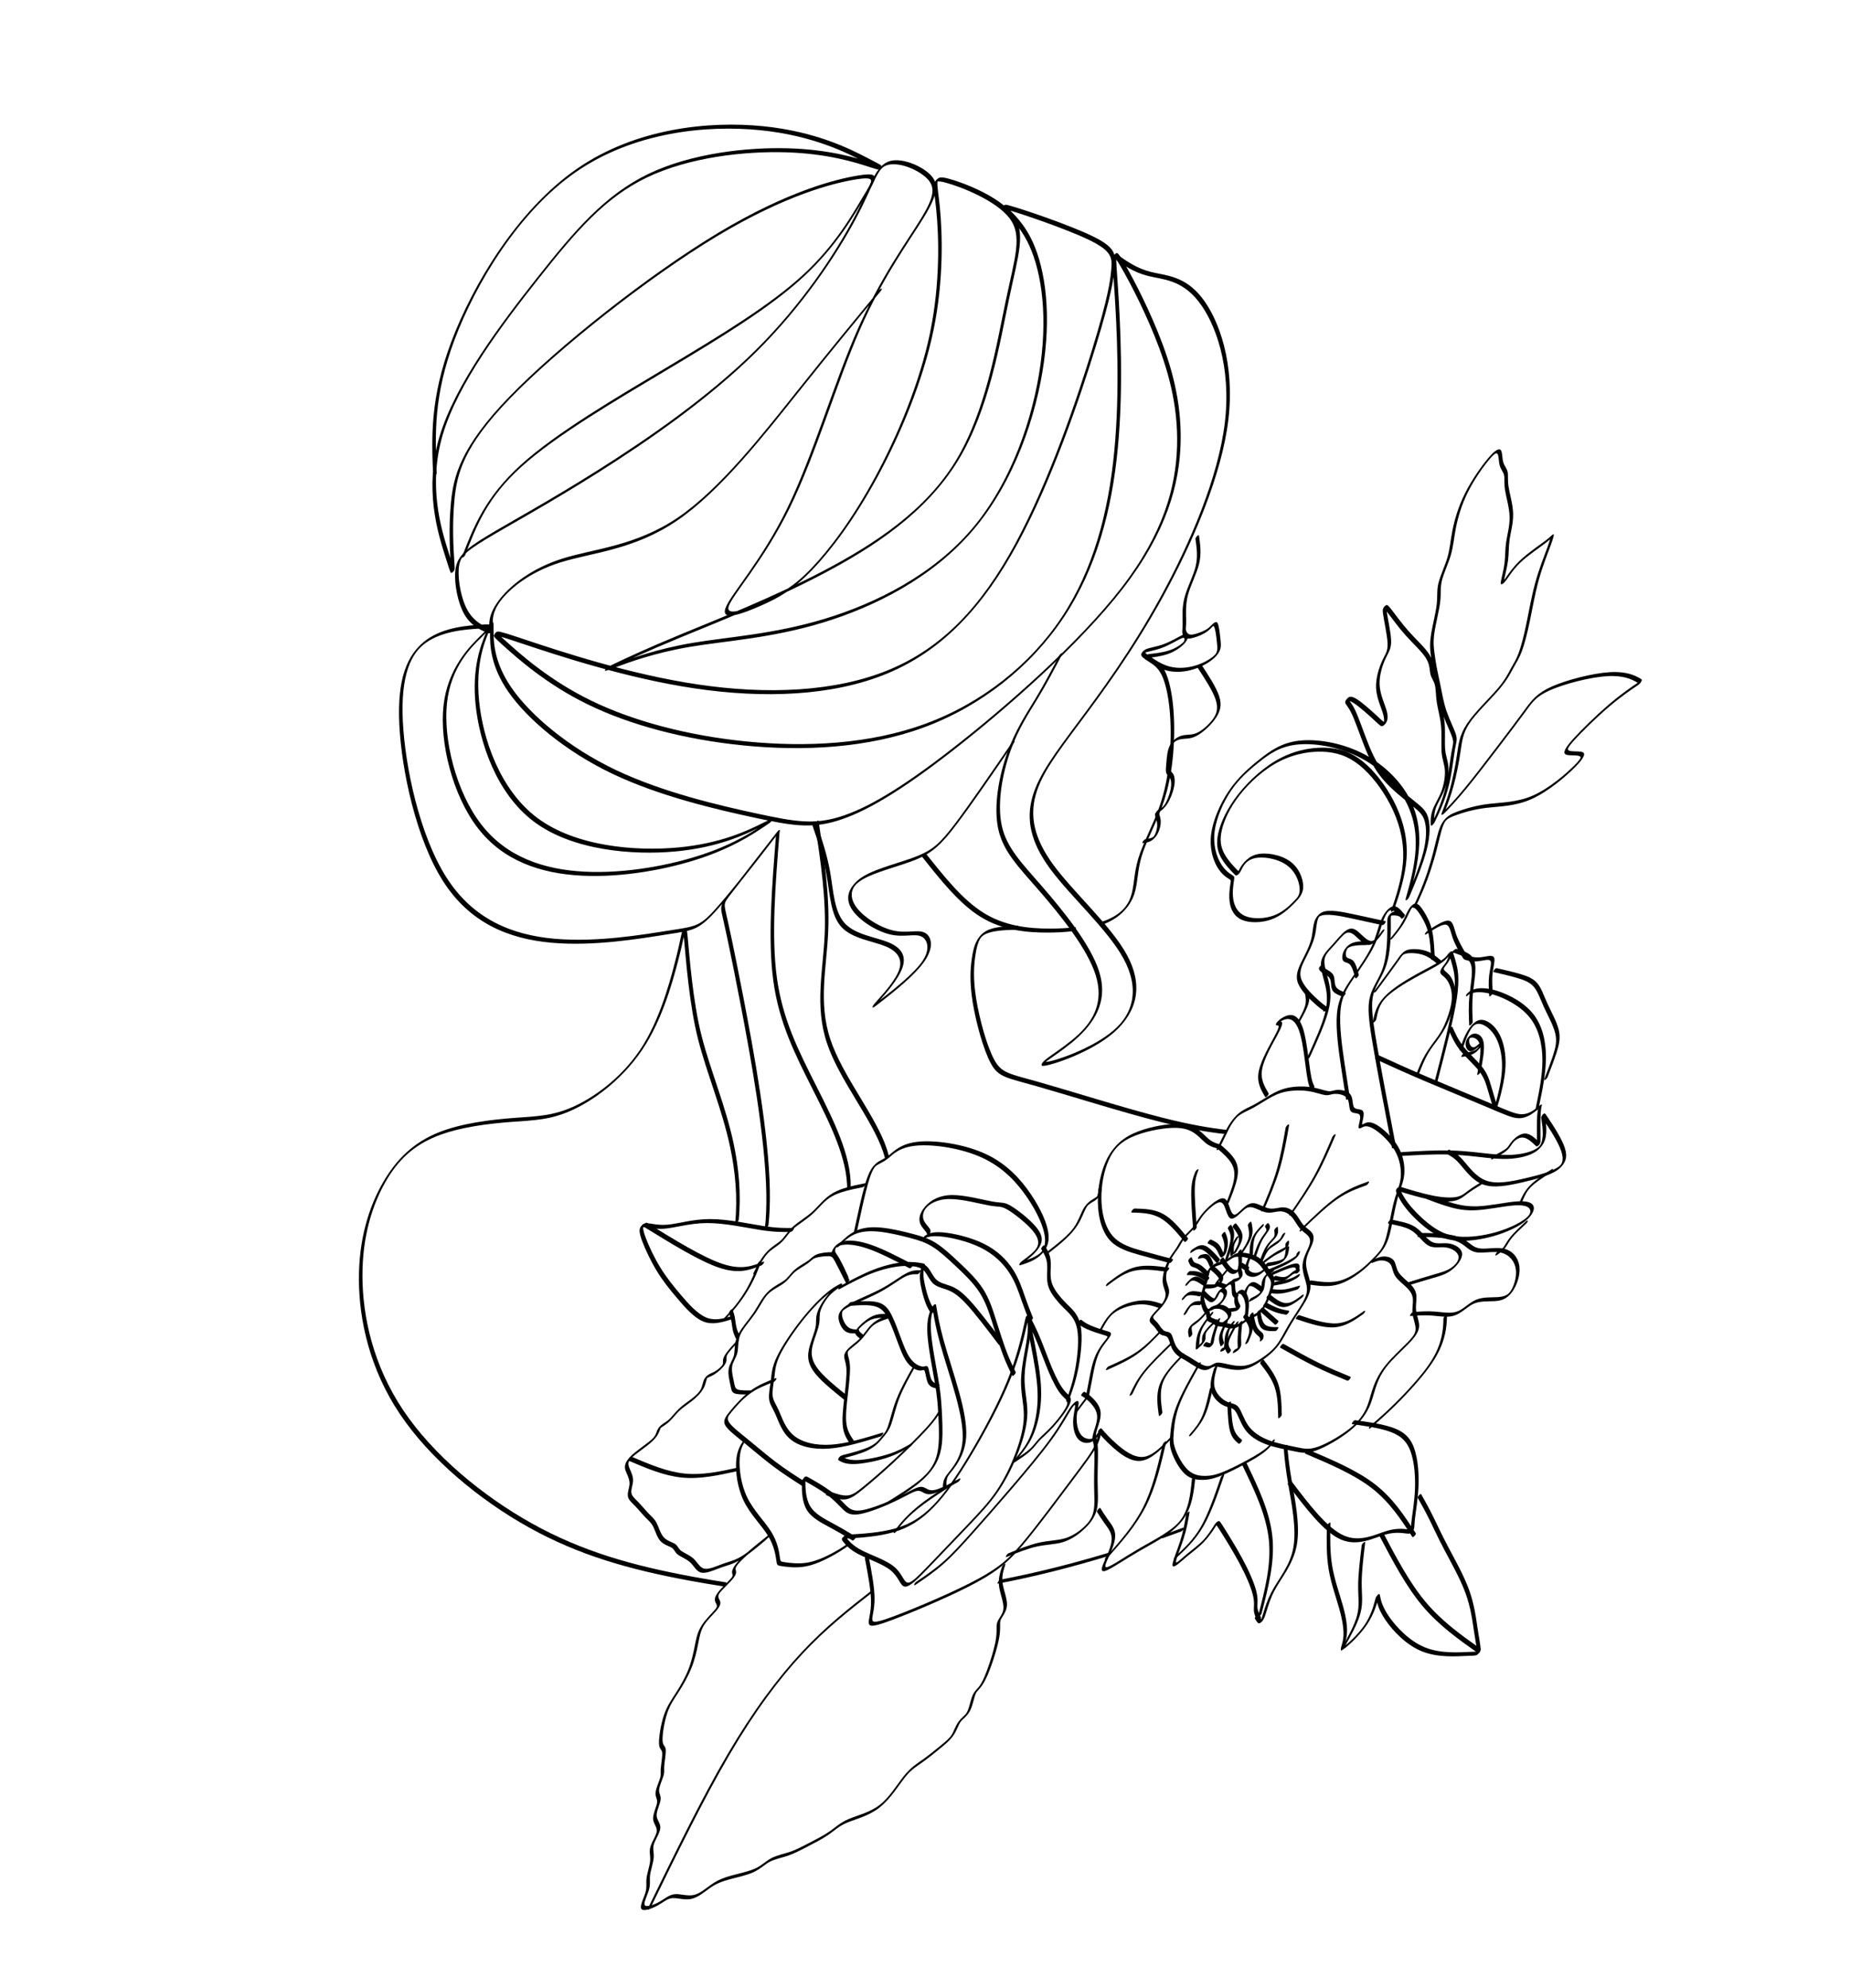 <?xml version="1.0" encoding="UTF-8"?><svg xmlns="http://www.w3.org/2000/svg" xmlns:xlink="http://www.w3.org/1999/xlink" height="3353.6" preserveAspectRatio="xMidYMid meet" version="1.0" viewBox="-604.3 -202.9 3120.1 3353.6" width="3120.1" zoomAndPan="magnify"><g fill="none" stroke="#000" stroke-linecap="round" stroke-linejoin="round" stroke-miterlimit="22.926"><path d="M -3046.652 6411.374 C -2965.785 6387.136 -2884.933 6362.919 -2829.308 6325.937 C -2773.719 6288.97 -2743.394 6239.251 -2688.134 6200.831 C -2632.853 6162.418 -2552.655 6135.31 -2508.062 6118.01 C -2463.467 6100.723 -2454.498 6093.238 -2437.06 6087.889 C -2419.6 6082.546 -2393.692 6079.332 -2370.839 6081.257 C -2348.022 6083.197 -2328.292 6090.303 -2302.3 6103.944 C -2276.293 6117.565 -2244.018 6137.748 -2233.329 6156.682 C -2222.661 6175.611 -2233.579 6193.292 -2203.741 6190.878 C -2173.92 6188.472 -2103.303 6165.97 -2051.131 6149.202 C -1998.979 6132.428 -1965.192 6121.399 -1965.778 6097.666 C -1966.339 6073.951 -2001.234 6037.531 -2059.616 6005.708 C -2117.976 5973.892 -2199.823 5946.673 -2292.26 5931.51 C -2384.715 5916.353 -2487.76 5913.252 -2539.275 5911.692 C -2590.787 5910.144 -2590.787 5910.144 -2557.123 5922.31 C -2523.458 5934.476 -2456.129 5958.808 -2413.162 5983.783 C -2370.194 6008.759 -2351.609 6034.372 -2349.172 6049.891 C -2346.734 6065.41 -2360.425 6070.84 -2367.27 6073.555 C -2374.115 6076.271 -2374.115 6076.271 -2379.834 6076.971 C -2385.518 6077.658 -2396.938 6079.052 -2418.221 6062.751 C -2439.503 6046.45 -2470.623 6012.474 -2521.018 5982.979 C -2571.393 5953.49 -2641 5928.494 -2642.963 5917.491 C -2644.907 5906.48 -2579.221 5909.483 -2515.132 5912.328 C -2451.079 5915.188 -2388.621 5917.903 -2298.857 5904.68 C -2209.111 5891.464 -2092.062 5862.297 -1967.905 5822.082 C -1843.766 5781.874 -1712.504 5730.598 -1593.083 5674.194 C -1473.663 5617.789 -1366.045 5556.256 -1287.227 5485.332 C -1208.409 5414.407 -1158.354 5334.076 -1082.95 5276.287 C -1007.543 5218.511 -906.791 5183.25 -856.718 5140.631 C -806.688 5097.999 -807.318 5048.001 -890.47 4991.451 C -898.892 4985.729 -908.171 4979.93 -918.242 4974.085 M -1122.347 4883.79 C -1187.34 4860.114 -1260.544 4836.487 -1339.001 4813.635 C -1538.718 4755.419 -1772.518 4702.092 -2063.905 4687.086 C -2355.288 4672.093 -2704.282 4695.402 -3053.256 4718.717" stroke-width="20.381" transform="matrix(.108 .092 .272 -.317 0 3016)"/><path d="M -2222.989 6651.396 C -2048.197 6634.081 -1873.369 6616.736 -1769.51 6595.061 C -1665.674 6573.38 -1632.771 6547.34 -1624.588 6513.374 C -1616.41 6479.394 -1632.958 6437.46 -1665.839 6411.552 C -1698.742 6385.637 -1747.999 6375.741 -1784.212 6360.701 C -1820.467 6345.663 -1843.676 6325.482 -1829.943 6303.779 C -1816.206 6282.09 -1765.506 6258.87 -1727.082 6240.488 C -1688.614 6222.105 -1662.424 6208.545 -1636.969 6203.443 C -1611.514 6198.342 -1586.836 6201.7 -1554.799 6196.858 C -1522.758 6192.031 -1483.401 6179.005 -1448.351 6157.315 C -1413.301 6135.624 -1382.585 6105.249 -1375.98 6083.249 C -1369.418 6061.25 -1386.99 6047.619 -1394.55 6039.611 C -1402.067 6031.602 -1399.598 6029.196 -1377.498 6024.68 C -1355.421 6020.157 -1313.716 6013.51 -1277.955 5998.199 C -1242.191 5982.902 -1212.327 5958.94 -1213.466 5940.677 C -1214.605 5922.415 -1246.685 5909.844 -1278.765 5897.274" stroke-width="22.469" transform="matrix(.098 .084 .246 -.287 0 3016)"/><path d="M -1288.181 3717.76 C -1370.665 3691.623 -1453.163 3665.491 -1478.372 3640.2 C -1503.565 3614.913 -1471.453 3590.472 -1417.866 3561.203 C -1364.266 3531.928 -1289.174 3497.831 -1143.113 3455.908 C -997.034 3413.989 -779.975 3364.23 -644.255 3346.746 C -508.55 3329.269 -454.174 3344.051 -183.581 3386.74 C 87.009 3429.419 573.832 3500.008 910.896 3557.309 C 1139.359 3596.146 1299.018 3628.88 1428.062 3658.681 M 4112.529 3669.617 C 4272.09 3605.76 4304.893 3545.031 4300.912 3446.042 C 4298.743 3392.03 4285.617 3326.632 4249.856 3251.997 M 3538.909 2614.609 C 3509.154 2596.312 3478.783 2578 3447.814 2559.689 M 3164.979 2401.198 C 2976.552 2300.828 2775.447 2203.332 2559.179 2111.14 M 630.264 1536.354 C 538.405 1516.858 447.681 1498.312 358.821 1480.696 C -140.39 1381.761 -580.932 1312.519 -1101.01 1276.079 C -1621.091 1239.629 -2220.739 1235.982 -2705.526 1281.654 C -3190.301 1327.31 -3560.229 1422.291 -3806.074 1518.579 C -4051.905 1614.861 -4173.683 1712.452 -4221.517 1796.738 C -4269.368 1881.019 -4243.261 1951.99 -4137.107 2022.008 C -4030.937 2092.031 -3844.691 2161.089 -3692.479 2212.849 C -3540.269 2264.598 -3422.078 2299.042 -3327.176 2371.063 C -3232.26 2443.078 -3160.631 2552.67 -3213.323 2667.221 C -3266.028 2781.778 -3443.071 2901.291 -3531.569 2961.044 C -3620.082 3020.802 -3683.212 3046.758 -3561.699 3007.18 C -3440.184 2967.613 -3134.03 2862.491 -2857.734 2797.259 C -2581.455 2732.022 -2271.906 2680.708 -1987.426 2607.298 C -1800.538 2559.067 -1624.494 2501.3 -1486.221 2434.229 M -981.026 2177.09 C -978.268 2193.952 -977.481 2211.11 -979.238 2228.33 C -984.334 2277.515 -1010.507 2327.262 -1076.247 2380.82 M -1244.188 2483.473 C -1299.162 2510.539 -1364.71 2538.808 -1442.525 2568.591 C -1795.039 2703.501 -2399.811 2869.448 -2787.643 2974.002 C -3175.461 3078.551 -3346.357 3121.691 -3431.805 3143.262 C -3517.253 3164.832 -3517.253 3164.832 -3524.144 3215.632 C -3531.066 3266.433 -3544.881 3368.024 -3551.791 3418.809 C -3558.682 3469.609 -3558.682 3469.609 -3548.7 3402.81 C -3538.749 3336.011 -3518.786 3202.412 -3526.715 3130.393 C -3534.63 3058.369 -3570.451 3047.929 -3728.554 2984.963 C -3886.642 2921.992 -4167.031 2806.478 -4492.687 2727.418 C -4818.344 2648.348 -5189.299 2605.732 -5633.913 2651.483 C -6078.544 2697.23 -6596.819 2831.35 -6890.751 2936.86 C -7184.699 3042.365 -7254.292 3119.256 -7207.723 3184.582 C -7161.17 3249.902 -6998.458 3303.648 -6917.108 3330.529 C -6835.759 3357.409 -6835.759 3357.409 -6848.036 3310.522 C -6860.328 3263.641 -6884.881 3169.877 -6690.96 3073.238 C -6497.066 2976.611 -6084.667 2877.107 -5707.592 2850.754 C -5330.517 2824.401 -4988.723 2871.192 -4684.565 2951.387 C -4380.394 3031.577 -4113.827 3145.18 -3950.604 3238.156 C -3787.396 3331.138 -3727.53 3403.502 -3697.604 3439.687 C -3667.678 3475.872 -3667.678 3475.872 -3722.666 3432.383 C -3777.67 3388.89 -3887.676 3301.913 -4169.335 3202.93 C -4451.008 3103.952 -4904.32 2992.961 -5346.626 2982.35 C -5788.933 2971.738 -6220.25 3061.501 -6471.224 3142.567 C -6722.184 3223.628 -6792.784 3295.998 -6828.092 3332.18 C -6863.386 3368.357 -6863.386 3368.357 -6798.927 3342.788 C -6734.438 3317.219 -6605.521 3266.082 -6311.844 3240.769 C -6018.153 3215.451 -5559.729 3215.978 -5088.234 3259.377 C -4616.754 3302.781 -4132.232 3389.068 -3814.517 3447.86 C -3496.77 3506.661 -3345.858 3537.978 -3208.724 3611.733 C -3071.62 3685.489 -2948.305 3801.698 -2821.923 4012.791 C -2695.555 4223.889 -2566.102 4529.885 -2599.374 4752.55 C -2632.63 4975.219 -2828.581 5114.556 -3073.146 5216.499 C -3317.712 5318.442 -3610.894 5382.981 -3901.298 5433.799 C -4191.701 5484.617 -4479.34 5521.721 -4602.397 5534.972 C -4725.435 5548.238 -4683.89 5537.661 -4455.14 5458.311 C -4226.36 5378.96 -3810.406 5230.838 -3481.171 5071.722 C -3151.921 4912.6 -2909.41 4742.459 -2843.672 4559.892 C -2777.92 4377.32 -2888.957 4182.317 -3162.678 4014.884 C -3436.414 3847.447 -3872.835 3707.579 -4328.968 3598.949 C -4785.087 3490.313 -5260.937 3412.899 -5679.185 3375.5 C -6097.463 3338.1 -6458.171 3340.705 -6638.517 3342.01 C -6818.876 3343.321 -6818.876 3343.321 -6506.26 3386.89 C -6193.642 3430.469 -5568.422 3517.623 -5019.947 3635.22 C -4471.459 3752.811 -3999.73 3900.85 -3751.325 4067.242 C -3502.916 4233.644 -3477.85 4418.383 -3618.303 4640.439 C -3758.739 4862.5 -4064.71 5121.872 -4260.78 5274.428 C -4456.834 5426.987 -4543.018 5472.73 -4608.002 5503.428 C -4672.983 5534.136 -4716.763 5549.798 -4949.693 5528.6 C -5182.637 5507.409 -5604.715 5449.351 -5719.323 5430.742 C -5833.933 5412.123 -5641.059 5432.946 -5385.76 5398.829 C -5130.461 5364.711 -4812.722 5275.648 -4534.639 5129.61 C -4256.572 4983.568 -4018.157 4780.561 -4015.584 4584.859 C -4013.028 4389.151 -4246.341 4200.758 -4516.479 4056.542 C -4786.631 3912.33 -5093.619 3812.311 -5309.275 3724.108 C -5524.915 3635.91 -5649.252 3559.538 -5711.419 3521.358 C -5773.586 3483.178 -5773.586 3483.178 -5731.117 3515.617 C -5688.663 3548.063 -5603.723 3612.953 -5436.152 3725.15 C -5268.609 3837.359 -5018.387 3996.879 -4815.276 4170.144 C -4612.167 4343.397 -4456.119 4530.41 -4543.1 4715.24 C -4630.08 4900.071 -4960.087 5082.731 -5162.568 5208.17 C -5365.049 5333.608 -5440.019 5401.831 -5642.877 5416.377 C -5845.733 5430.933 -6176.48 5391.803 -6311.923 5369.608 C -6447.382 5347.408 -6387.551 5342.15 -6209.499 5284.457 C -6031.463 5226.758 -5735.216 5116.651 -5504.712 4974.701 C -5274.223 4832.747 -5109.475 4658.962 -5015.855 4510.93 C -4922.22 4362.893 -4899.716 4240.588 -4913.78 4156.218 C -4927.843 4071.848 -4978.503 4025.412 -5056.273 3970.003 C -5134.042 3914.593 -5238.917 3850.23 -5283.417 3890.069 C -5327.95 3929.9 -5312.092 4073.938 -5448.711 4253.821 C -5585.318 4433.689 -5874.389 4649.396 -6033.246 4827.007 C -6192.104 5004.618 -6220.776 5144.143 -6260.424 5227.642 C -6300.071 5311.141 -6350.739 5338.619 -6472.235 5341.229 C -6593.762 5343.84 -6786.121 5321.571 -6840.879 5286.614 C -6895.626 5251.641 -6812.741 5203.978 -6734.465 5084.21 C -6656.175 4964.437 -6582.494 4772.557 -6633.156 4563.459 C -6683.819 4354.36 -6858.794 4128.042 -7021.494 3948.6 C -7184.194 3769.159 -7334.599 3636.609 -7411.101 3557.278 C -7487.601 3477.958 -7490.15 3451.86 -7422.105 3419.937 C -7354.056 3388.024 -7215.401 3350.269 -7099.767 3336.441 C -6984.149 3322.609 -6891.538 3332.699 -6845.232 3337.749 C -6798.927 3342.788 -6798.927 3342.788 -6830.142 3352.71 C -6861.359 3362.621 -6923.761 3382.453 -6933.747 3434.47 C -6943.719 3486.481 -6901.26 3570.682 -6739.075 3659.137 C -6576.875 3747.598 -6294.949 3840.313 -6168.841 3998.527 C -6042.731 4156.751 -6072.397 4380.457 -6090.301 4552.683 C -6108.209 4724.889 -6114.339 4845.619 -6120.468 4966.35" stroke-width="15.99" transform="matrix(.137 .118 .346 -.404 0 3016)"/><path d="M -7290.764 3406.142 C -7385.422 3496.999 -7480.094 3587.862 -7426.513 3732.841 C -7372.932 3877.82 -7171.069 4076.914 -6990.205 4260.29 C -6809.329 4443.66 -6649.454 4611.303 -6601.642 4748.97 C -6553.845 4886.633 -6618.142 4994.311 -6649.936 5058.249 C -6681.744 5122.191 -6681.076 5142.404 -6812.559 5089.67 C -6944.054 5036.952 -7207.697 4911.298 -7439.437 4673.92 C -7671.207 4436.542 -7871.056 4087.444 -7909.78 3872.969 C -7948.502 3658.503 -7826.097 3578.661 -7688.946 3512.222 C -7551.793 3445.794 -7399.894 3392.76 -7323.953 3366.24 C -7248.012 3339.721 -7248.012 3339.721 -7425.888 3377.788 C -7603.747 3415.859 -7959.498 3491.993 -8158.855 3644.472 C -8358.212 3796.952 -8401.188 4025.782 -8422.922 4211.293 C -8444.643 4396.788 -8445.163 4538.98 -8271.023 4673.267 C -8096.895 4807.56 -7748.151 4933.954 -7453.94 5014.187 C -7159.743 5094.427 -6920.079 5128.506 -6800.258 5145.561 C -6680.426 5162.601 -6680.426 5162.601 -6851.709 5149.13 C -7022.995 5135.649 -7365.593 5108.697 -7767.72 5013.508 C -8169.846 4918.318 -8631.528 4754.902 -8795.649 4542.038 C -8959.784 4329.179 -8826.382 4066.894 -8639.003 3891.492 C -8451.655 3716.09 -8210.324 3627.593 -7969.012 3539.08" stroke-width="15.615" transform="matrix(.141 .12 .354 -.413 0 3016)"/><path d="M -4927.924 5863.109 C -4806.633 5866.861 -4685.374 5870.614 -4554.615 5892.923 C -4423.84 5915.227 -4283.595 5956.098 -4013.38 5937.603 C -3743.152 5919.09 -3342.985 5841.212 -3036.504 5685.73 C -2729.993 5530.236 -2517.163 5297.16 -2392.949 5095.031 C -2268.702 4892.9 -2233.067 4721.739 -2207.338 4592.861 C -2181.627 4463.979 -2165.823 4377.381 -2073.185 4309.602 C -1980.534 4241.806 -1811.047 4192.839 -1482.35 4166.794 C -1153.642 4140.733 -665.739 4137.598 -357.894 4097.654 C -50.051 4057.7 77.747 3980.919 35.658 3883.039 C -6.413 3785.165 -218.372 3666.192 -273.619 3648.976 C -328.848 3631.764 -227.349 3716.314 -202.061 3794.759 C -176.754 3873.219 -227.658 3945.574 -460.78 3995.008 C -693.901 4044.443 -1109.242 4070.946 -1422.516 4086.967 C -1735.772 4102.994 -1946.952 4108.511 -2127.569 4155.371 C -2308.154 4202.229 -2458.147 4290.418 -2543.698 4366.088 C -2629.249 4441.759 -2650.39 4504.912 -2678.658 4562.865 C -2706.941 4620.824 -2742.371 4673.567 -2777.813 4726.327" stroke-width="16.923" transform="matrix(.13 .111 .327 -.382 0 3016)"/><path d="M -5391.31 5728.065 C -4963.701 5602.837 -4536.114 5477.618 -4200.639 5332.994 C -3865.19 5188.362 -3621.879 5024.317 -3116.696 4921.259 C -2611.562 4818.203 -1844.507 4776.134 -1398.726 4684.723 C -1368.94 4678.621 -1340.59 4672.287 -1313.644 4665.747 M -1443.331 4418.698 C -1735.169 4540.61 -2303.924 4620.946 -2802.063 4691.173 C -3376.907 4772.214 -3857.765 4839.788 -4330.28 4981.792 C -4802.799 5123.778 -5267 5340.186 -5731.202 5556.593" stroke-width="25.775" transform="matrix(.085 .073 .215 -.251 0 3016)"/><path d="M -3654.762 6234.135 C -3598.502 6057.55 -3542.27 5880.942 -3521.483 5765.774 C -3500.746 5650.592 -3515.457 5596.834 -3626.238 5522.589 C -3737.087 5448.354 -3943.964 5353.615 -4012.698 5282.33 C -4081.456 5211.038 -4012.073 5163.2 -3839.152 5146.319 C -3666.21 5129.429 -3389.774 5143.513 -3216.071 5174.344 C -3042.388 5205.184 -2971.442 5252.755 -2872.502 5263.393 C -2773.59 5274.008 -2646.689 5247.673 -2620.034 5171.536 C -2593.376 5095.414 -2666.991 4969.466 -2703.806 4906.512 C -2740.624 4843.543 -2740.624 4843.543 -2738.121 4887.798 C -2735.638 4932.062 -2730.651 5020.582 -2790.451 5072.01 C -2850.296 5123.439 -2974.883 5137.776 -3156.239 5117.372 C -3337.616 5096.977 -3575.72 5041.824 -3793.115 5050.5 C -4010.534 5059.169 -4207.248 5131.65 -4407.041 5188.184 C -4606.859 5244.711 -4809.802 5285.291 -5012.746 5325.871" stroke-width="23.965" transform="matrix(.092 .079 .231 -.269 0 3016)"/><path d="M 3366.084 7161.917 C 3514.23 7084.497 3705.685 6955.135 3915.466 6866.005 C 4125.168 6776.878 4353.196 6727.985 4538.291 6653.451 C 4723.307 6578.919 4865.396 6478.773 4982.97 6367.792 C 5100.459 6256.787 5193.438 6134.974 5230.972 6017.085 C 5268.542 5899.181 5250.629 5785.215 5226.782 5638.343 C 5202.93 5491.443 5173.069 5311.665 5149.132 5180.028 C 5125.2 5048.418 5107.147 4964.937 5017.974 4946.832 C 4928.838 4928.712 4768.532 4975.929 4513.094 4974.661 C 4257.65 4973.367 3907.039 4923.603 3654.793 4904.464 C 3402.505 4885.313 3248.541 4896.774 3171.559 4902.505 C 3094.577 4908.235 3094.577 4908.235 3254.378 4960.178 C 3414.149 5012.162 3733.678 5116.077 3945.496 5223.971 C 4157.308 5331.838 4261.366 5443.672 4288.331 5584.124 C 4315.297 5724.575 4265.208 5893.63 4159.448 6106.03 C 4053.688 6318.43 3892.337 6574.172 3691.232 6778.793 C 3490.122 6983.386 3249.258 7136.858 3128.784 7213.581 C 3008.389 7290.302 3008.389 7290.302 3060.807 7277.564 C 3113.182 7264.813 3217.939 7239.337 3366.084 7161.917 Z M 3366.084 7161.917" stroke-width="41.493" transform="matrix(.053 .045 .133 -.156 0 3016)"/><path d="M 4504.888 6728.84 C 4463.533 6677.424 4422.127 6626.027 4329.857 6544.455 C 4237.529 6462.866 4094.336 6351.102 3891.738 6267.047 C 3689.081 6182.974 3427.178 6126.589 3296.227 6098.397 C 3165.167 6070.207 3165.167 6070.207 3042.346 6106.448 C 2919.475 6142.71 2673.783 6215.213 2288.641 6256.253 C 1903.5 6297.294 1378.959 6306.851 921.827 6372.382 C 464.638 6437.896 74.867 6559.421 -132.904 6651.979 C -340.575 6744.498 -366.304 6808.035 -392.033 6871.571" stroke-width="57.025" transform="matrix(.038 .033 .097 -.113 0 3016)"/><path d="M 4819.554 6604.029 C 4714.478 6485.407 4609.401 6366.785 4544.845 6270.436 C 4480.331 6174.071 4456.378 6099.964 4448.568 6042.216 C 4440.765 5984.499 4449.056 5943.128 4457.388 5901.741" stroke-width="46.876" transform="matrix(.047 .04 .118 -.138 0 3016)"/><path d="M 3661.296 5580.449 C 3438.615 5567.857 3215.94 5555.295 2960.937 5536.843 C 2705.982 5518.404 2418.657 5494.09 2174.414 5521.616 C 1930.172 5549.141 1728.93 5628.539 1628.326 5668.215 C 1527.681 5707.907 1527.681 5707.907 1671.346 5717.212 C 1814.964 5726.504 2102.248 5745.101 2334.294 5750.057 C 2566.251 5755.016 2742.882 5746.336 2893.477 5742.58 C 3044.161 5738.821 3168.776 5740.033 3334.647 5808.142 C 3500.518 5876.25 3707.556 6011.258 3842.063 6115.893 C 3976.57 6220.528 4038.505 6294.807 4126.701 6322.656 C 4214.808 6350.507 4329.175 6331.929 4443.584 6373.235 C 4557.993 6414.541 4672.451 6515.762 4786.908 6616.983" stroke-width="46.681" transform="matrix(.047 .04 .119 -.138 0 3016)"/><path d="M 4579.361 6408.902 C 4518.74 6432.851 4458.167 6456.813 4434.582 6489.826 C 4410.997 6522.838 4424.482 6564.869 4401.931 6629.004 C 4379.333 6693.125 4320.786 6779.348 4128.796 6866.762 C 3936.847 6954.161 3611.462 7042.782 3212.627 7135.351 C 2813.744 7227.907 2341.323 7324.414 1992.069 7405.158 C 1642.856 7485.886 1416.803 7550.823 1303.784 7583.321 C 1190.757 7615.789 1190.757 7615.789 1216.544 7585.482 C 1242.332 7555.175 1293.994 7494.56 1549.219 7402.758 C 1804.484 7310.939 2263.353 7187.918 2556.222 7104.353 C 2849.003 7020.791 2975.737 6976.67 3150.492 6914.412 C 3325.2 6852.14 3547.929 6771.731 3700.498 6700.831 C 3853.026 6629.948 3935.435 6568.558 3971.673 6501.272 C 4007.953 6433.969 3998.014 6360.757 3944.724 6271.061 C 3891.473 6181.349 3794.735 6075.142 3697.997 5968.936" stroke-width="46.103" transform="matrix(.048 .041 .12 -.14 0 3016)"/><path d="M 3286.23 7212.256 C 3309.069 7164.535 3331.908 7116.815 3322.337 7005.07 C 3312.809 6893.307 3270.971 6717.549 3220.034 6564.102 C 3169.098 6410.655 3109.114 6279.533 3061.427 6187.897 C 3013.739 6096.261 2978.342 6044.08 2870.939 6006.612 C 2763.537 5969.144 2584.114 5946.327 2404.699 5923.541" stroke-width="48.089" transform="matrix(.046 .039 .115 -.134 0 3016)"/><path d="M 1842.116 6412.45 C 1502.68 6396.055 1163.253 6379.695 795.733 6371.57 C 428.214 6363.445 32.565 6363.608 -312.133 6360.856 C -656.885 6358.088 -950.624 6352.455 -1103.471 6368.392 C -1256.318 6384.329 -1268.221 6421.852 -1272.554 6496.406 C -1276.896 6570.926 -1273.514 6682.49 -1207.479 6779.564 C -1141.344 6876.635 -1012.518 6959.164 -883.684 7041.728" stroke-width="52.81" transform="matrix(.042 .036 .105 -.122 0 3016)"/><path d="M 2356.264 6235.591 C 2093.724 6094.822 1831.184 5954.054 1536.798 5855.377 C 1242.327 5756.703 916.01 5700.121 629.459 5698.292 C 342.829 5696.495 95.958 5749.421 -82.448 5778.647 C -260.94 5807.874 -370.935 5813.356 -471.061 5844.764 C -571.232 5876.159 -661.496 5933.464 -756.736 5982.659 C -851.983 6031.825 -952.129 6072.849 -1027.611 6169.037 C -1103.14 6265.21 -1153.927 6416.516 -1167.871 6549.718 C -1181.947 6682.91 -1159.227 6797.985 -1112.95 6879.425 C -1066.758 6960.868 -997.003 7008.704 -991.993 7006.495 C -986.976 7004.314 -1046.658 6952.102 -1058.061 6888.382 C -1069.339 6824.643 -1032.299 6749.381 -975.428 6703.927 C -918.519 6658.457 -841.824 6642.781 -771.589 6601.792 C -701.393 6560.819 -637.741 6494.535 -572.47 6444.734 C -507.245 6394.919 -440.44 6361.601 -346.964 6336.573 C -253.534 6311.531 -133.479 6294.765 23.241 6285.368 C 179.914 6275.957 373.206 6273.902 544.805 6273.761 C 716.45 6273.634 866.402 6275.42 1016.346 6277.177" stroke-width="44.928" transform="matrix(.049 .042 .123 -.144 0 3016)"/><path d="M -990.083 6742.69 C -878.41 6840.995 -766.736 6939.3 -629.028 7026.298 C -491.365 7113.283 -327.63 7188.947 -176.702 7240.332 C -25.768 7291.744 112.442 7318.876 181.544 7332.428 C 250.652 7346.007 250.652 7346.007 266.834 7332.302 C 282.978 7318.612 315.266 7291.232 428.077 7253.862 C 540.85 7216.506 734.191 7169.174 873.646 7141.379 C 1013.184 7113.581 1098.926 7105.348 1184.623 7097.101" stroke-width="43.374" transform="matrix(.051 .043 .128 -.149 0 3016)"/><path d="M 297.494 7385.122 C 221.151 7363.271 144.814 7341.448 82.517 7288.175 C 20.136 7234.903 -28.16 7150.195 -134.895 7054.869 C -241.675 6959.531 -406.81 6853.574 -490.921 6783.845 C -575.071 6714.131 -578.153 6680.66 -506.515 6652.027 C -434.878 6623.394 -288.515 6599.629 -178.038 6598.88 C -67.516 6598.145 7.081 6620.441 81.685 6642.766" stroke-width="43.809" transform="matrix(.05 .043 .126 -.147 0 3016)"/><path d="M -538.688 7122.747 C -341.277 7190.016 -143.859 7257.315 33.546 7282.648 C 210.946 7307.952 368.428 7291.318 539.575 7265.162 C 710.763 7238.989 895.711 7203.322 1087.479 7166.741 C 1279.205 7130.176 1477.846 7092.723 1647.27 7080.044 C 1816.647 7067.351 1956.848 7079.414 2025.134 7096.078 C 2093.508 7112.74 2089.974 7134.031 2149.893 7124.066 C 2209.812 7114.1 2333.185 7072.877 2431.633 7058.989 C 2530.088 7045.131 2603.578 7058.624 2677.109 7072.1" stroke-width="46.12" transform="matrix(.048 .041 .12 -.14 0 3016)"/><path d="M 2008.976 7718.883 C 2080.13 7597.227 2151.336 7475.585 2259.914 7369.766 C 2368.543 7263.962 2514.501 7173.998 2583.856 7112.147 C 2653.211 7050.295 2645.964 7016.557 2648.05 6973.364 C 2650.129 6930.138 2661.586 6877.439 2568.727 6803.44 C 2475.772 6729.444 2278.5 6634.148 2179.794 6586.51 C 2081.184 6538.87 2081.184 6538.87 2146.484 6542.62 C 2211.74 6546.388 2342.355 6553.953 2532.328 6611.66 C 2722.345 6669.35 2971.874 6777.227 3132.172 6866.557 C 3292.418 6955.872 3363.535 7026.669 3434.601 7097.452" stroke-width="50.313" transform="matrix(.044 .037 .11 -.128 0 3016)"/><path d="M 2015.201 6324.779 C 1865.368 6338.049 1715.535 6351.319 1557.947 6398.408 C 1400.408 6445.511 1235.108 6526.401 1062.752 6612.56 C 890.439 6698.703 711.071 6790.114 563.476 6838.713 C 415.923 6887.296 300.102 6893.082 277.102 6930.612 C 254.143 6968.125 323.915 7037.383 337.595 7102.254 C 351.317 7167.109 308.906 7227.592 335.525 7284.761 C 362.102 7341.946 457.667 7395.832 505.54 7422.773 C 553.322 7449.716 553.322 7449.716 487.91 7433.371 C 422.491 7416.995 291.7 7384.258 214.209 7337.756 C 136.676 7291.271 112.441 7231.02 103.875 7193.562 C 95.309 7156.103 102.412 7141.435 144.498 7134.588 C 186.674 7127.739 263.791 7128.726 340.95 7129.697" stroke-width="47.291" transform="matrix(.046 .04 .117 -.137 0 3016)"/><path d="M 49.631 7045.294 C -345.34 7013.528 -740.311 6981.763 -1035.399 6942.029 C -1330.53 6902.284 -1525.772 6854.597 -1610.875 6811.852 C -1695.979 6769.107 -1670.981 6731.318 -1635.151 6713.769 C -1599.443 6696.209 -1552.861 6698.902 -1419.361 6683.091 C -1285.818 6667.293 -1065.358 6632.991 -955.048 6615.838 C -844.817 6598.687 -844.817 6598.687 -958.125 6614.638 C -1071.512 6630.59 -1298.213 6662.466 -1427.122 6679.438 C -1555.951 6696.407 -1587.03 6698.46 -1656.729 6679.692 C -1726.427 6660.924 -1834.868 6621.324 -1882.817 6592.393 C -1930.767 6563.462 -1918.225 6545.2 -1942.892 6510.577 C -1967.523 6475.939 -2029.326 6424.926 -2047.741 6381.8 C -2066.113 6338.686 -2041.096 6303.459 -2070.331 6258.039 C -2099.565 6212.62 -2183.05 6157.009 -2195.176 6095.798 C -2207.265 6034.572 -2147.957 5967.732 -2124.295 5892.148 C -2100.67 5816.579 -2112.649 5732.279 -2058.012 5672.606 C -2003.375 5612.933 -1882.209 5577.862 -1823.03 5539.86 C -1763.887 5501.873 -1766.781 5460.917 -1701.429 5424.689 C -1636.077 5388.461 -1502.485 5356.935 -1415.469 5334.259 C -1328.49 5311.597 -1288.05 5297.771 -1219.302 5305.253 C -1150.596 5312.723 -1053.502 5341.5 -956.451 5370.264" stroke-width="41.832" transform="matrix(.052 .045 .132 -.154 0 3016)"/><path d="M 3574.452 6787.543 C 3418.981 6810.103 3263.552 6832.674 3066.83 6868.957 C 2870.139 6905.2 2632.204 6955.193 2398.873 7003.794 C 2165.537 7052.369 1936.781 7099.62 1671.597 7125.717 C 1406.334 7151.817 1104.691 7156.802 828.931 7160.508 C 553.135 7164.229 303.3 7166.669 99.229 7156.029 C -104.847 7145.362 -263.16 7121.616 -470.186 7087.127 C -677.218 7052.612 -932.879 7007.379 -1127.608 6960.62 C -1322.415 6913.862 -1456.205 6865.603 -1530.783 6812.382 C -1605.362 6759.162 -1620.644 6701.005 -1635.927 6642.848" stroke-width="41.076" transform="matrix(.053 .046 .135 -.157 0 3016)"/><path d="M 3092.441 7289.128 C 2592.824 7327.429 2093.247 7365.714 1769.414 7378.724 C 1445.581 7391.734 1297.449 7379.455 1170.326 7363.317 C 1043.203 7347.179 937.057 7327.225 817.862 7328.844 C 698.711 7330.475 566.524 7353.734 466.079 7360.633 C 365.551 7367.533 296.81 7358.086 227.987 7348.642" stroke-width="43.419" transform="matrix(.051 .043 .127 -.149 0 3016)"/><path d="M -1360.419 6054.305 C -1541.032 6167.2 -1721.644 6280.096 -1826.911 6357.615 C -1932.214 6435.124 -1962.24 6477.259 -1950.226 6509.957 C -1938.211 6542.656 -1884.192 6565.907 -1857.338 6613.333 C -1830.516 6660.771 -1830.896 6732.372 -1574.139 6823.851 C -1317.345 6915.341 -803.452 7026.698 -328.471 7073.046 C 146.51 7119.395 582.612 7100.723 948.315 7067.564 C 1314.023 7034.429 1609.44 6986.816 1770.843 6938.047 C 1932.182 6889.303 1959.507 6839.402 1932.685 6791.964 C 1905.868 6744.549 1824.83 6699.575 1784.383 6677.099 C 1743.829 6654.613 1743.829 6654.613 1765.333 6685.969 C 1786.87 6717.312 1829.837 6779.99 1809.316 6825.801 C 1788.764 6871.624 1704.649 6900.558 1497.471 6912.422 C 1290.224 6924.288 959.912 6919.084 793.449 6908.691 C 626.98 6898.275 624.327 6882.682 445.827 6846.299 C 267.258 6809.917 -87.158 6752.745 -293.983 6691.343 C -500.814 6629.919 -560.048 6564.289 -559.78 6515.072 C -559.513 6465.855 -499.813 6433.052 -413.078 6418.024 C -326.342 6402.995 -212.597 6405.776 -167.726 6395.088 C -122.785 6384.399 -146.746 6360.278 -158.707 6348.223 C -170.636 6336.155 -170.636 6336.155 -157.348 6350.982 C -144.028 6365.796 -117.484 6395.463 63.562 6440.782 C 244.576 6486.114 580.028 6547.125 887.224 6574.148 C 1194.421 6601.172 1473.367 6594.234 1706.361 6571.098 C 1939.356 6547.963 2126.404 6508.655 2283.174 6477.904 C 2439.945 6447.154 2566.41 6424.997 2692.908 6402.827" stroke-width="36.505" transform="matrix(.06 .052 .152 -.177 0 3016)"/><path d="M 3045.028 6819.192 C 3386.475 6728.47 3727.962 6637.759 3972.901 6558.758 C 4217.88 6479.769 4366.381 6412.462 4481.462 6346.028 C 4596.538 6279.57 4678.191 6213.96 4719.189 6148.253 C 4760.187 6082.545 4760.502 6016.779 4760.64 5983.89 C 4760.778 5951.002 4760.778 5951.002 4783.936 5977.911 C 4807.021 6004.822 4853.229 6058.656 4869.014 6100.734 C 4884.765 6142.825 4870.099 6173.186 4875.705 6210.236 C 4881.311 6247.286 4907.23 6291.037 4912.698 6360.479 C 4918.132 6429.934 4903.122 6525.105 4854.991 6567.081 C 4806.826 6609.071 4725.587 6597.904 4590.485 6604.868 C 4455.378 6611.808 4266.453 6636.916 4052.809 6672.825 C 3839.131 6708.748 3600.693 6755.459 3397.366 6790.703 C 3193.964 6825.948 3025.662 6849.675 2857.291 6873.43" stroke-width="39.157" transform="matrix(.056 .048 .141 -.165 0 3016)"/><path d="M 2021.178 7269.308 C 2110.626 7259.084 2200.149 7248.858 2275.015 7230.577 C 2349.915 7212.283 2410.158 7185.934 2477.597 7157.058 C 2545.036 7128.183 2619.664 7096.754 2751.459 7075.727 C 2883.293 7054.712 3072.333 7044.109 3252.729 7039.605 C 3433.131 7035.126 3604.969 7036.768 3801.38 6983.38 C 3997.791 6929.992 4218.854 6821.597 4367.754 6732.972 C 4516.615 6644.334 4593.394 6575.489 4670.166 6506.619" stroke-width="38.602" transform="matrix(.057 .049 .143 -.167 0 3016)"/><path d="M 3440.747 4474.721 C 3720.765 4399.079 4000.856 4323.436 4166.208 4258.939 C 4331.56 4194.443 4382.284 4141.102 4441.217 4125.164 C 4500.15 4109.226 4567.259 4130.702 4799.093 4276.558 C 5030.856 4422.416 5427.34 4692.628 5637.891 4881.825 C 5848.443 5071.022 5873.136 5179.203 5861.041 5349.059 C 5848.946 5518.916 5800.098 5750.435 5768.437 5909.79 C 5736.809 6069.131 5722.329 6156.298 5678.601 6216.408 C 5634.873 6276.518 5561.864 6309.584 5546.415 6308.807 C 5531.005 6308.041 5573.261 6273.416 5544.013 6243.48 C 5514.693 6213.545 5414.009 6188.271 5297.715 6191.743 C 5181.382 6195.204 5049.518 6227.434 4954.092 6266.833 C 4858.632 6306.245 4799.544 6352.852 4760.471 6365.391 C 4721.404 6377.955 4702.385 6356.439 4722.296 6305.59 C 4742.134 6254.743 4800.906 6174.589 4833.603 6043.004 C 4866.26 5911.408 4872.803 5728.37 4873.628 5565.17 C 4874.486 5401.957 4869.621 5258.558 4863.267 5135.451 C 4856.879 5012.358 4849.036 4909.544 4812.692 4817.69 C 4776.349 4725.835 4711.538 4644.926 4646.765 4564.028" stroke-width="37.773" transform="matrix(.058 .05 .147 -.171 0 3016)"/><path d="M 5818.175 5154.47 C 5932.86 5229.369 6047.617 5304.266 6177.239 5362.348 C 6306.933 5420.428 6451.531 5461.705 6547.355 5512.232 C 6643.147 5562.772 6690.204 5622.574 6709.406 5677.869 C 6728.651 5733.199 6719.97 5784.025 6643.193 5833.11 C 6566.306 5882.185 6421.285 5929.508 6259.417 5992.205 C 6097.55 6054.902 5918.907 6132.972 5805.356 6175.019 C 5691.8 6217.042 5643.34 6223.068 5605.444 6233.012 C 5567.587 6242.967 5540.298 6256.866 5500.295 6288.819 C 5460.291 6320.773 5407.574 6370.782 5312.993 6399.209 C 5218.34 6427.639 5081.863 6434.498 4984.361 6436.339 C 4886.897 6438.191 4828.446 6435.035 4799.204 6433.464 C 4769.962 6431.893 4769.962 6431.893 4769.962 6431.893" stroke-width="37.545" transform="matrix(.058 .05 .147 -.172 0 3016)"/><path d="M 4755.913 6241.288 C 4747.195 6286.79 4738.515 6332.303 4734.211 6355.058 C 4729.869 6377.803 4729.869 6377.803 4702.144 6394.476 C 4674.452 6411.137 4619.062 6444.434 4534.583 6493.894 C 4450.099 6543.33 4336.554 6608.893 4285.103 6670.636 C 4233.718 6732.353 4244.465 6790.263 4233.298 6815.636 C 4222.098 6841.021 4189.015 6833.858 4100.718 6820.085 C 4012.42 6806.313 3868.907 6785.931 3766.262 6775.275 C 3663.578 6764.608 3601.691 6763.667 3539.842 6762.738" stroke-width="37.229" transform="matrix(.059 .051 .149 -.173 0 3016)"/><path d="M -1935.418 6735.201 C -2099.278 6663.442 -2263.144 6591.658 -2334.839 6521.747 C -2406.574 6451.825 -2386.138 6383.775 -2410.19 6317.43 C -2434.208 6251.072 -2502.712 6186.419 -2522.542 6133.004 C -2542.337 6079.575 -2513.384 6037.381 -2526.09 5995.635 C -2538.796 5953.888 -2593.093 5912.561 -2600.019 5860.005 C -2606.904 5807.461 -2566.39 5743.648 -2524.539 5688.695 C -2523.218 5686.997 -2521.971 5685.302 -2520.645 5683.629 M -2366.24 5337.567 C -2340.908 5329.32 -2307.999 5324.919 -2271.587 5316.836 C -2205.582 5302.146 -2127.943 5275.334 -2060.192 5257.386 C -1992.407 5239.424 -1934.478 5230.312 -1876.549 5221.2" stroke-width="38.673" transform="matrix(.057 .049 .143 -.167 0 3016)"/><path d="M -2050.011 5807.257 C -2056.575 5744.737 -2063.094 5682.231 -2037.479 5650.251 C -2011.902 5618.286 -1954.19 5616.847 -1934.835 5590.523 C -1915.435 5564.213 -1934.392 5513.018 -1969.485 5477.47 C -2004.585 5441.895 -2055.815 5421.995 -2047.667 5397.951 C -2039.526 5373.878 -1972.038 5345.704 -1946.157 5306.661 C -1920.282 5267.589 -1936.096 5217.65 -1963.131 5171.948 C -1990.121 5126.259 -2028.414 5084.809 -2041.003 5039.419 C -2053.592 4994.03 -2040.521 4944.687 -2057.945 4905.396 C -2075.374 4866.076 -2123.341 4836.795 -2113.578 4810.737 C -2103.821 4784.65 -2036.334 4761.786 -2055.227 4694.026 C -2074.12 4626.266 -2179.387 4513.637 -2183.873 4449.5 C -2188.359 4385.363 -2092.063 4369.717 -2000.601 4354.86 C -1909.102 4339.988 -1822.436 4325.905 -1761.347 4298.56 C -1700.259 4271.216 -1664.754 4230.582 -1595.739 4210.988 C -1526.687 4191.379 -1424.087 4192.794 -1302.176 4189.113 C -1180.272 4185.404 -1039.138 4176.6 -926.87 4173.142 C -814.602 4169.685 -731.237 4171.589 -622.105 4156.284 C -513.012 4140.994 -378.15 4108.495 -251.393 4103.349 C -124.717 4098.205 -6.183 4120.429 75.585 4123.699 C 157.353 4126.969 202.311 4111.271 295.319 4112.952 C 388.358 4114.589 529.32 4133.593 665.645 4131.548 C 801.963 4129.476 933.555 4106.33 1042.491 4128.791 C 1151.382 4151.239 1237.661 4219.308 1322.375 4270.205 C 1407.083 4321.075 1490.271 4354.787 1558.874 4430.783 C 1627.4 4506.809 1681.342 4625.118 1708.275 4684.287 C 1735.246 4743.442 1735.246 4743.442 1705.057 4689.653 C 1674.829 4635.88 1614.495 4528.315 1589.183 4451.23 C 1563.955 4374.142 1573.832 4327.531 1609.179 4307.437 C 1644.57 4287.357 1705.512 4293.791 1715.352 4250.491 C 1725.191 4207.191 1683.971 4114.169 1700.26 4066.052 C 1716.555 4017.963 1790.321 4014.795 1841.685 4006.902 C 1893.003 3998.996 1921.957 3986.351 1923.807 3943.26 C 1925.613 3900.156 1900.315 3826.605 1929.497 3766.264 C 1958.679 3705.922 2042.303 3658.805 2132.402 3604.237 C 2222.458 3549.655 2318.994 3487.651 2389.922 3417.006 C 2460.843 3346.334 2506.124 3267.064 2535.395 3196.128 C 2564.621 3125.18 2577.761 3062.596 2669.565 2984.799 C 2761.369 2907.003 2931.798 2814.009 3033.048 2777.051 C 3134.254 2740.08 3166.243 2759.159 3235.302 2737.564 C 3304.323 2715.983 3410.496 2653.727 3479.643 2621.538 C 3548.708 2589.351 3580.83 2587.229 3621.043 2556.416 C 3661.299 2525.617 3709.729 2466.124 3770.805 2437.442 C 3831.881 2408.759 3905.647 2410.9 3963.517 2380.316 C 4021.387 2349.732 4063.443 2286.42 4145.395 2255.896 C 4227.309 2225.387 4349.156 2227.651 4418.304 2195.462 C 4487.407 2163.26 4503.816 2096.632 4556.896 2056.229 C 4610.059 2015.824 4699.899 2001.672 4777.092 1965.314 C 4854.242 1928.944 4918.663 1870.371 4991.029 1832.816 C 5063.388 1795.233 5143.611 1778.67 5206.416 1732.731 C 5269.221 1686.792 5314.483 1611.466 5389.897 1604.959 C 5465.266 1598.438 5570.787 1660.736 5628.22 1714.276 C 5685.697 1767.83 5695.048 1812.643 5789.52 1846.06 C 5883.908 1879.479 6063.417 1901.503 6165.802 1948.657 C 6268.218 1995.767 6293.466 2067.995 6339.672 2126.478 C 6385.871 2184.932 6452.985 2229.628 6563.34 2285.828 C 6673.657 2342.042 6827.297 2409.757 6905.555 2468.739 C 6983.82 2527.749 6986.779 2577.997 7042.653 2626.296 C 7098.483 2674.583 7207.305 2720.893 7290.429 2769.156 C 7373.597 2817.432 7431.03 2867.678 7504.473 2930.096 C 7577.917 2992.514 7667.294 3067.135 7715.128 3129.518 C 7762.925 3191.917 7769.02 3242.111 7871.328 3313.098 C 7973.592 3384.072 8171.905 3475.844 8237.1 3587.493 C 8302.25 3699.129 8234.243 3830.656 8225.753 3920.935 C 8217.27 4011.243 8268.304 4060.303 8312.919 4121.461 C 8357.491 4182.606 8395.562 4255.851 8425.739 4314.71 C 8455.916 4373.57 8478.161 4418.059 8460.288 4461.555 C 8442.415 4505.051 8384.469 4547.567 8376.264 4586.191 C 8368.022 4624.829 8409.514 4659.548 8375.637 4706.096 C 8341.722 4752.66 8232.344 4811 8203.282 4850.817 C 8174.214 4890.606 8225.419 4911.859 8157.627 4999.661 C 8089.829 5087.435 7903.003 5241.802 7761.471 5326.111 C 7619.907 5410.462 7523.598 5424.77 7484.97 5458.189 C 7446.341 5491.608 7465.266 5544.128 7368.844 5587.594 C 7272.421 5631.06 7060.569 5665.475 6924.606 5707.017 C 6788.649 5748.587 6728.536 5797.273 6698.543 5821.621 C 6668.467 5845.971 6668.467 5845.971 6668.467 5845.971" stroke-width="43.236" transform="matrix(.051 .044 .128 -.149 0 3016)"/><path d="M 5755.001 6232.944 C 5577.595 5925.643 5400.125 5618.289 5357.065 5243.079 C 5313.949 4867.852 5405.18 4424.718 5697.69 3885.701 C 5990.2 3346.684 6484.039 2711.767 6977.773 2076.852" stroke-width="54.5" transform="matrix(.04 .035 .102 -.118 0 3016)"/><path d="M 97.607 7145.468 C -310.352 6963.396 -718.32 6781.284 -1257.007 6654.703 C -1795.584 6528.078 -2464.945 6456.966 -3134.251 6385.832" stroke-width="62.051" transform="matrix(.035 .03 .089 -.104 0 3016)"/><path d="M -2381.962 5575.139 C -2502.944 5511.471 -2623.927 5447.803 -2843.869 5423.647 C -3063.847 5399.505 -3382.78 5414.9 -3665.576 5430.646 C -3948.455 5446.367 -4195.157 5462.449 -4454.017 5491.255 C -4712.876 5520.06 -4983.776 5561.599 -5167.434 5595.981 C -5351.128 5630.377 -5447.503 5657.614 -5402.542 5681.34 C -5357.54 5705.078 -5171.089 5725.289 -4984.948 5787.755 C -4798.764 5850.233 -4612.819 5954.938 -4294.446 6047.673 C -3976.114 6140.395 -3525.284 6221.117 -3228.345 6282.997 C -2931.364 6344.89 -2788.205 6387.911 -2645.081 6430.946" stroke-width="40.552" transform="matrix(.054 .046 .136 -.159 0 3016)"/><path d="M -2721.226 6090.326 C -2850.322 6006.058 -2979.424 5921.762 -3431.652 5859.274 C -3883.957 5796.788 -4659.394 5756.082 -5434.874 5715.364" stroke-width="40.795" transform="matrix(.054 .046 .136 -.158 0 3016)"/><path d="M 5078.044 5613.022 C 5094.228 5626.493 5118.045 5633.964 5192.792 5647.789 C 5267.508 5661.605 5393.179 5681.764 5477.576 5711.011 C 5562.004 5740.267 5605.183 5778.601 5638.601 5818.971 C 5671.962 5859.342 5695.617 5901.748 5688.913 5944.91 C 5682.15 5988.055 5645.062 6031.983 5618.782 6083.695 C 5592.471 6135.397 5577.029 6194.901 5551.841 6238.07 C 5526.683 6281.248 5491.861 6308.081 5410.424 6331.161 C 5329.013 6354.231 5200.956 6373.541 5127.058 6407.166 C 5053.165 6440.81 5033.374 6488.771 4999.628 6517.385 C 4965.881 6545.998 4918.113 6555.228 4863.92 6557.474 C 4809.672 6559.721 4749.023 6554.974 4677.443 6558.98 C 4605.837 6562.995 4523.363 6575.799 4444.204 6579.117 C 4365.046 6582.435 4289.203 6576.266 4232.911 6560.197 C 4176.589 6544.12 4139.852 6518.168 4064.052 6503.029 C 3988.226 6487.899 3873.342 6483.599 3810.517 6469.482 C 3747.722 6455.373 3737.017 6431.455 3728.445 6405.701 C 3719.925 6379.926 3713.568 6352.323 3679.997 6344.202 C 3646.425 6336.081 3585.67 6347.45 3519.465 6360.733 C 3453.235 6374.026 3381.586 6389.242 3334.046 6368.03 C 3286.424 6346.83 3262.855 6289.203 3263.069 6248.43 C 3263.287 6207.675 3287.292 6183.792 3290.676 6155.049 C 3294.086 6126.296 3276.904 6092.691 3278.125 6065.776 C 3279.35 6038.879 3298.982 6018.692 3307.763 5994.74 C 3316.57 5970.779 3314.531 5943.072 3341.827 5908.352 C 3369.096 5873.642 3425.701 5831.917 3489.781 5808.376 C 3553.89 5784.845 3625.471 5779.477 3672.171 5762.191 C 3718.872 5744.904 3740.693 5715.698 3743.053 5682.058 C 3745.383 5648.41 3728.253 5610.328 3745.691 5593.321 C 3763.105 5576.324 3815.143 5580.4 3874.806 5577.573 C 3934.414 5574.748 4001.702 5565.017 4049.392 5566.96 C 4097.083 5568.903 4125.209 5582.547 4171.833 5580.023 C 4218.465 5577.537 4283.625 5558.891 4348.749 5548.76 C 4413.819 5538.631 4478.879 5537.005 4530.926 5538.396 C 4582.947 5539.797 4621.95 5544.196 4705.414 5548.393 C 4788.877 5552.591 4916.801 5556.587 4985.049 5568.306 C 5053.276 5580.054 5061.83 5599.543 5078.044 5613.022 Z M 5078.044 5613.022" stroke-width="29.233" transform="matrix(.075 .064 .189 -.221 0 3016)"/><path d="M 4588.083 5071.448 C 4638.882 5033.904 4689.704 4996.352 4774.849 4976.504 C 4860.017 4956.646 4979.53 4954.484 5058.838 4961.41 C 5138.173 4968.343 5177.252 4984.366 5250.75 4979.708 C 5324.222 4975.042 5432.113 4949.694 5551.692 4939.434 C 5671.248 4929.183 5802.465 4934.011 5940.541 4950.809 C 6078.539 4967.6 6223.372 4996.37 6332.014 5016.734 C 6440.628 5037.09 6513.078 5049.048 6590.23 5094.878 C 6667.354 5140.7 6749.236 5220.41 6783.19 5282.685 C 6817.145 5344.96 6803.203 5389.825 6775.607 5424.895 C 6747.988 5459.973 6706.718 5485.273 6663.428 5519.54 C 6620.161 5553.798 6574.869 5597.005 6565.766 5653.075 C 6556.686 5709.137 6583.716 5778.055 6592.297 5825.6 C 6600.873 5873.129 6590.945 5899.27 6544.814 5918.631 C 6498.656 5937.985 6416.294 5950.558 6356.451 5969.039 C 6296.607 5987.52 6259.257 6011.917 6213.153 6028.043 C 6167.022 6044.16 6112.109 6051.998 6031.799 6054.4 C 5951.465 6056.81 5845.68 6053.769 5770.177 6061.311 C 5694.751 6068.859 5649.576 6086.965 5597.628 6091.911 C 5545.675 6096.841 5486.946 6088.594 5445.882 6076.658 C 5404.821 6064.74 5381.374 6049.134 5357.955 6033.537" stroke-width="26.412" transform="matrix(.083 .071 .21 -.244 0 3016)"/><path d="M 4908.849 5805.875 C 5030.626 5832.186 5152.403 5858.497 5235.955 5895.684 C 5319.559 5932.869 5364.938 5980.929 5390.561 6018.828 C 5416.156 6056.72 5421.967 6084.443 5428.781 6115.015 C 5435.544 6145.59 5443.311 6179.014 5418.336 6213.661 C 5393.332 6248.299 5335.614 6284.169 5266.909 6325.642 C 5198.228 6367.106 5118.588 6414.183 5067.774 6453.149 C 5016.964 6492.132 4994.979 6523.005 4924.346 6556.745 C 4853.735 6590.476 4734.444 6627.049 4572.616 6646.256 C 4410.756 6665.438 4206.309 6667.255 4093.236 6659.813 C 3980.14 6652.381 3958.395 6635.701 3944.555 6624.156 C 3930.714 6612.612 3924.805 6606.212 3901.923 6619.065 C 3879.022 6631.945 3839.174 6664.087 3795.477 6668.446 C 3751.779 6672.806 3704.286 6649.398 3653.661 6652.709 C 3603.035 6656.021 3549.276 6686.051 3479.803 6692.287 C 3410.303 6698.515 3325.04 6680.968 3280.468 6666.505 C 3235.893 6652.026 3231.988 6640.657 3182.417 6629.594 C 3132.846 6618.531 3037.636 6607.781 2939.51 6586.857 C 2841.383 6565.933 2740.316 6534.844 2672.016 6504.563 C 2603.691 6474.291 2568.137 6444.845 2536.52 6413.648 C 2504.93 6382.459 2477.331 6349.536 2444.706 6321.251 C 2412.128 6292.947 2374.527 6269.298 2358.774 6243.858 C 2343.024 6218.435 2349.121 6191.22 2359.174 6169.253 C 2369.223 6147.269 2383.201 6130.526 2400.178 6108.797 C 2417.151 6087.05 2437.152 6060.326 2457.124 6033.594" stroke-width="26.756" transform="matrix(.082 .07 .207 -.241 0 3016)"/><path d="M 3730.901 6945.88 C 3677.023 6999.143 3623.149 7052.426 3558.367 7091.203 C 3493.561 7130.012 3417.851 7154.336 3310.314 7166.764 C 3202.778 7179.192 3063.447 7179.734 2993.765 7180.001 C 2924.083 7180.267 2924.083 7180.267 2892.247 7175.208 C 2860.351 7170.151 2796.679 7160.032 2703.378 7158.925 C 2610.082 7157.838 2487.217 7165.761 2364.451 7157.126 C 2241.68 7148.47 2118.997 7123.216 1963.406 7068.067 C 1807.814 7012.917 1619.308 6927.853 1535.834 6848.951 C 1452.42 6770.048 1474.038 6697.309 1557.102 6622.557 C 1640.198 6547.816 1784.675 6471.043 1958.632 6410.625 C 2132.529 6350.209 2335.9 6306.127 2536.691 6299.185 C 2737.482 6292.242 2935.72 6322.429 3119.182 6351.353 C 3302.643 6380.277 3471.36 6407.948 3640.078 6435.618" stroke-width="31.841" transform="matrix(.069 .059 .174 -.203 0 3016)"/><path d="M 2047.878 7703.454 C 2095.118 7681.444 2142.351 7659.409 2134.183 7632.401 C 2125.942 7605.396 2062.26 7573.406 2075.3 7528.569 C 2088.34 7483.731 2178.068 7426.058 2194.985 7349.514 C 2211.902 7272.97 2155.974 7177.569 2100.041 7082.143" stroke-width="37.691" transform="matrix(.058 .05 .147 -.171 0 3016)"/><path d="M 3825.99 6363.132 C 3793.979 6415.376 3762.034 6467.617 3805.187 6524.198 C 3848.274 6580.78 3966.459 6641.7 4086.053 6680.315 C 4205.648 6718.93 4326.622 6735.252 4447.596 6751.573" stroke-width="34.735" transform="matrix(.063 .054 .159 -.186 0 3016)"/><path d="M 5040.352 5762.917 C 5159.568 5757.008 5278.778 5751.077 5468.578 5750.148 C 5658.282 5749.233 5918.6 5753.285 6056.147 5803.632 C 6193.694 5853.979 6208.496 5950.587 6223.304 6047.216" stroke-width="34.405" transform="matrix(.064 .055 .161 -.188 0 3016)"/><path d="M 5074.006 5815.342 C 5132.167 5715.25 5190.296 5615.149 5267.151 5542.351 C 5344.033 5469.542 5439.614 5424.047 5507.872 5391.399 C 5576.104 5358.761 5617.076 5338.988 5728.428 5316.547 C 5839.771 5294.066 6021.467 5268.928 6159.97 5267.359 C 6298.416 5265.792 6393.638 5287.785 6470.713 5311.209 C 6547.747 5334.585 6606.66 5359.381 6692.573 5420.057 C 6778.517 5480.742 6891.523 5577.324 6943.235 5638.067 C 6995.005 5698.808 6985.458 5723.741 6975.938 5748.662" stroke-width="30.601" transform="matrix(.072 .061 .181 -.211 0 3016)"/><path d="M 6917.717 5771.75 C 7091.824 5686.177 7265.897 5600.595 7278.77 5500.184 C 7291.672 5399.761 7143.31 5284.511 7029.716 5174.555 C 6916.088 5064.589 6837.197 4959.928 6780.26 4931.613 C 6723.318 4903.276 6688.305 4951.318 6645.873 5000.579 C 6603.402 5049.809 6553.516 5100.278 6473.938 5128.915 C 6394.361 5157.552 6285.096 5164.378 6188.002 5172.423 C 6090.908 5180.467 6005.956 5189.742 5921.038 5199.027" stroke-width="33.464" transform="matrix(.066 .056 .165 -.193 0 3016)"/><path d="M 6258.545 6033.231 C 6473.463 5894.339 6688.38 5755.448 6792.358 5613.011 C 6896.331 5470.552 6889.364 5324.549 6882.397 5178.545" stroke-width="34.655" transform="matrix(.063 .054 .16 -.186 0 3016)"/><path d="M 8543.134 4746.403 C 8601.311 4738.882 8641.12 4735.586 8651.44 4742.331 C 8675.583 4758.101 8538.624 4828.865 8476.455 4916.861 C 8414.317 5004.865 8427.004 5110.13 8254.619 5209.978 C 8082.259 5309.815 7724.861 5404.265 7485.863 5471.708 C 7246.839 5539.161 7126.272 5579.606 7005.678 5620.062" stroke-width="29.703" transform="matrix(.074 .063 .186 -.217 0 3016)"/><path d="M 6836.372 5533.466 C 7286.716 5465.786 7737.034 5398.116 8066.304 5291.834 C 8395.573 5185.551 8603.768 5040.666 8811.958 4895.76" stroke-width="30.638" transform="matrix(.072 .061 .181 -.211 0 3016)"/><path d="M 6640.892 4854.09 C 7090.82 4820.949 7540.72 4787.799 7812.363 4816.078 C 8084.01 4844.374 8177.372 4934.09 8282.647 4987.184 C 8387.894 5040.27 8505.104 5056.733 8544.138 5068.683 C 8583.168 5080.615 8544.053 5088.059 8475.469 5121.253 C 8406.884 5154.447 8308.856 5213.399 8167.791 5272.61 C 8026.752 5331.829 7842.753 5391.312 7678.446 5413.971 C 7514.14 5436.629 7369.576 5422.461 7223.789 5399.423 C 7077.997 5376.368 6931.009 5344.451 6783.994 5312.527" stroke-width="26.35" transform="matrix(.083 .071 .21 -.245 0 3016)"/><path d="M 6506.063 5070.046 C 6896.48 5112.141 7286.869 5154.228 7636.305 5159.791 C 7985.713 5165.345 8294.192 5134.365 8602.674 5103.402" stroke-width="26.531" transform="matrix(.083 .071 .209 -.243 0 3016)"/><path d="M 4061.582 5738.614 C 4228.508 5793.203 4395.455 5847.785 4555.289 5891.632 C 4715.168 5935.478 4867.911 5968.583 4989.792 5997.137 C 5111.609 6025.701 5202.561 6049.698 5286.601 6082.389 C 5370.641 6115.079 5447.746 6156.457 5426.943 6194.599 C 5406.096 6232.742 5287.358 6267.627 5227.981 6285.081 C 5168.624 6302.527 5168.624 6302.527 5258.035 6293.909 C 5347.425 6285.3 5526.205 6268.081 5647.493 6247.31 C 5768.715 6226.548 5832.428 6202.257 5807.731 6162.067 C 5783.031 6121.863 5669.898 6065.753 5553.309 6012.224 C 5436.74 5958.687 5316.716 5907.731 5174.174 5889.989 C 5031.653 5872.238 4866.614 5887.701 4754.914 5892.962 C 4643.169 5898.224 4584.786 5893.291 4526.359 5888.359" stroke-width="23.166" transform="matrix(.095 .081 .239 -.279 0 3016)"/><path d="M 4850.983 5821.487 C 4935.424 5831.776 5019.868 5842.081 5121.905 5856.65 C 5223.942 5871.22 5343.575 5890.07 5469.281 5929.132 C 5594.988 5968.194 5726.748 6027.475 5827.835 6062.78 C 5928.877 6098.087 5999.271 6109.424 6046.83 6103.88 C 6094.409 6098.328 6119.178 6075.902 6096.503 6037.912 C 6073.783 5999.923 6003.647 5946.392 5903.527 5895.053 C 5803.428 5843.706 5673.351 5794.581 5547.617 5764.243 C 5421.862 5733.914 5300.406 5722.389 5156.042 5718.694 C 5011.662 5715.023 4844.373 5719.181 4723.832 5727.283 C 4603.319 5735.408 4529.576 5747.468 4492.704 5753.498 C 4455.832 5759.528 4455.832 5759.528 4535.751 5771.342 C 4615.645 5783.15 4775.503 5806.772 4902.034 5830.878 C 5028.544 5854.993 5121.77 5879.576 5170.943 5901.275 C 5220.136 5922.965 5225.316 5941.738 5239.882 5963.692 C 5254.444 5985.63 5278.389 6010.734 5302.334 6035.838" stroke-width="23.74" transform="matrix(.092 .079 .233 -.272 0 3016)"/><path d="M 5839.773 6199.353 C 5803.315 6157.595 5766.84 6115.861 5760.051 6082.579 C 5753.193 6049.292 5775.981 6024.474 5798.789 5999.647" stroke-width="23.433" transform="matrix(.094 .08 .236 -.276 0 3016)"/><path d="M 5785.787 5807.485 C 5859.507 5847.178 5933.275 5886.87 5995.43 5918.901 C 6057.633 5950.931 6108.246 5975.291 6131.579 6006.539 C 6154.886 6037.778 6150.917 6075.921 6097.293 6092.006 C 6043.669 6108.091 5940.342 6102.119 5865.238 6086.133 C 5790.159 6070.154 5743.3 6044.144 5661.595 6036.856 C 5579.889 6029.567 5463.293 6041.018 5364.674 6039.975 C 5266.032 6038.94 5185.247 6025.421 5125.346 6014.938 C 5065.399 6004.472 5026.236 5997.029 4987.098 5989.593" stroke-width="25.335" transform="matrix(.087 .074 .218 -.255 0 3016)"/><path d="M 5832.523 5417.358 C 5903.57 5441.159 5974.62 5464.977 6060.876 5486.29 C 6147.152 5507.596 6248.686 5526.428 6299.303 5556.095 C 6349.962 5585.745 6349.733 5626.252 6395.026 5657.522 C 6440.32 5688.792 6531.114 5710.832 6596.069 5732.03 C 6661.004 5753.236 6700.103 5773.615 6691.923 5806.964 C 6683.74 5840.298 6628.228 5886.588 6540.744 5913.064 C 6453.281 5939.532 6333.825 5946.194 6231.421 5929.216 C 6129.046 5912.262 6043.682 5871.684 5963.557 5854.163 C 5883.478 5836.64 5808.55 5842.193 5728.175 5838.322 C 5647.755 5834.453 5561.82 5821.17 5471.079 5800.991 C 5380.317 5780.821 5284.681 5753.764 5189.066 5726.699" stroke-width="24.029" transform="matrix(.091 .078 .23 -.269 0 3016)"/><path d="M 6114.345 5879.416 C 6126.523 5893.35 6138.725 5907.291 6136.809 5922.512 C 6134.872 5937.742 6118.816 5954.252 6116.917 5980.789 C 6115.018 6007.327 6127.21 6043.9 6139.468 6080.464" stroke-width="23.907" transform="matrix(.092 .079 .231 -.27 0 3016)"/><path d="M 4561.37 6629.907 C 4083.928 6759.14 3606.462 6888.382 3294.408 6976.502 C 2982.299 7064.605 2835.528 7111.597 2763.042 7162.071 C 2690.501 7212.529 2692.195 7266.471 2619.639 7325.111 C 2547.083 7383.752 2400.253 7447.099 2304.01 7485.483 C 2207.791 7523.857 2162.183 7537.257 2166.075 7551.067 C 2169.939 7564.869 2223.354 7579.08 2260.925 7585.088 C 2298.523 7591.104 2320.305 7588.926 2331.209 7587.84 C 2342.09 7586.765 2342.09 7586.765 2296.529 7589.521 C 2250.995 7592.286 2159.903 7597.825 2119.383 7583.303 C 2078.887 7568.772 2088.934 7534.174 2127.741 7496.814 C 2166.548 7459.455 2234.062 7419.336 2277.93 7362.637 C 2321.747 7305.939 2341.94 7232.653 2362.083 7167.958 C 2382.221 7103.245 2402.313 7047.142 2543.229 6980.262 C 2684.145 6913.383 2945.881 6835.709 3128.882 6781.788 C 3311.909 6727.875 3416.244 6697.679 3520.556 6667.493" stroke-width="26.691" transform="matrix(.082 .07 .207 -.242 0 3016)"/><path d="M 3051.615 6130.074 C 3259.566 6150.483 3467.492 6170.885 3754.309 6201.856 C 4041.101 6232.82 4406.78 6274.337 4647.357 6300.529 C 4887.914 6326.728 5003.415 6337.6 5072.465 6356.852 C 5141.492 6376.097 5164.117 6403.737 5177.155 6422.586 C 5190.189 6441.42 5193.637 6451.463 5195.377 6452.855 C 5197.12 6454.263 5197.158 6447.035 5252.437 6421.909 C 5307.72 6396.798 5418.2 6353.791 5473.462 6332.287 C 5528.748 6310.79 5528.748 6310.79 5483.208 6311.797 C 5437.691 6312.81 5346.638 6314.846 5293.306 6302.302 C 5239.977 6289.773 5224.373 6262.68 5223.599 6244.264 C 5222.8 6225.84 5236.876 6216.092 5228.607 6198.133 C 5220.362 6180.181 5189.817 6154.017 5159.231 6127.87" stroke-width="23.601" transform="matrix(.093 .08 .234 -.274 0 3016)"/><path d="M 4154.884 6697.634 C 3944.593 6843.275 3734.271 6988.892 3574.343 7075.155 C 3414.389 7161.41 3304.801 7188.305 3222.601 7207.496 C 3140.428 7226.694 3085.621 7238.198 3070.525 7236.231 C 3055.429 7234.263 3080.047 7218.841 3058.534 7185.065 C 3037.003 7151.314 2969.314 7099.201 2901.715 7037.355 C 2834.087 6975.485 2766.502 6903.9 2761.014 6851.089 C 2755.504 6798.286 2812.07 6764.283 2868.611 6730.272" stroke-width="25.443" transform="matrix(.086 .074 .218 -.254 0 3016)"/><path d="M 2649.784 6965.496 C 2634.848 7035.881 2619.934 7106.256 2608.595 7148.279 C 2597.256 7190.302 2589.515 7203.964 2629.7 7222.39 C 2669.909 7240.807 2758.067 7263.979 2843.754 7275.678 C 2929.436 7287.36 3012.598 7287.57 3095.809 7287.778" stroke-width="25.871" transform="matrix(.085 .073 .214 -.25 0 3016)"/><path d="M 2986.318 7331.21 C 2889.345 7365.725 2792.372 7400.241 2697.517 7423.829 C 2602.639 7447.426 2509.904 7460.104 2425.837 7468.977 C 2341.819 7477.848 2266.49 7482.905 2242.569 7470.878 C 2218.647 7458.851 2246.173 7429.705 2265.594 7405.3 C 2285.037 7380.886 2296.397 7361.203 2302.89 7340.07 C 2309.337 7318.955 2310.92 7296.407 2312.503 7273.858" stroke-width="26.032" transform="matrix(.084 .072 .213 -.248 0 3016)"/><path d="M 3627.049 6677.73 C 3722.3 6662.384 3817.505 6647.039 3942.151 6639.314 C 4066.801 6631.604 4220.846 6631.515 4335.073 6623.059 C 4449.301 6614.604 4523.685 6597.774 4602.447 6580.328 C 4681.189 6562.89 4764.263 6544.838 4805.81 6535.808 C 4847.358 6526.778 4847.358 6526.778 4848.196 6526.859 C 4849.012 6526.949 4850.645 6527.129 4808.069 6557.901 C 4765.516 6588.663 4678.732 6650.025 4569.12 6698.437 C 4459.486 6746.857 4327.006 6782.352 4203.652 6798.894 C 4080.345 6815.436 3966.164 6813.025 3903.725 6801.111 C 3841.26 6789.189 3830.487 6767.749 3835.131 6745.54 C 3839.753 6723.339 3859.822 6700.392 3878.025 6682.341 C 3896.253 6664.297 3912.641 6651.157 3929.007 6638.026" stroke-width="24.433" transform="matrix(.09 .077 .227 -.264 0 3016)"/><path d="M 4448.732 6719.8 C 4365.156 6768.605 4281.583 6817.426 4203.928 6837.776 C 4126.302 6858.15 4054.569 6850.047 4024.289 6837.125 C 3993.984 6824.196 4005.107 6806.442 4037.368 6794.609 C 4069.632 6782.791 4123.012 6776.902 4151.493 6786.072 C 4179.951 6795.251 4183.532 6819.481 4188.094 6830.611 C 4192.703 6841.739 4198.316 6839.758 4205.04 6830.192 C 4211.787 6820.617 4219.671 6803.465 4203.248 6786.448 C 4186.778 6769.432 4146.004 6752.567 4105.23 6735.701" stroke-width="24.806" transform="matrix(.088 .076 .223 -.26 0 3016)"/><path d="M 5169.244 6415.874 C 5057.202 6485.038 4945.138 6554.209 4801.772 6610.43 C 4658.403 6666.636 4483.709 6709.899 4286.499 6722.367 C 4089.292 6734.85 3869.543 6716.53 3724.847 6696.347 C 3580.13 6676.172 3510.462 6654.118 3473.902 6638.455 C 3437.343 6622.791 3433.91 6613.495 3430.46 6604.222" stroke-width="23.521" transform="matrix(.093 .08 .235 -.275 0 3016)"/><path d="M 3928.759 6926.647 C 3836.079 6960.53 3743.424 6994.421 3652.38 7038.928 C 3561.362 7083.442 3471.935 7138.596 3380.858 7159.635 C 3289.763 7180.699 3196.998 7167.673 3140.389 7160.64 C 3083.806 7153.615 3063.379 7152.584 3056.186 7145.914 C 3048.974 7139.269 3054.993 7126.97 3061.013 7114.671" stroke-width="25.031" transform="matrix(.088 .075 .221 -.258 0 3016)"/><path d="M 2544.212 7002.001 C 2583.401 7047.319 2622.614 7092.644 2675.036 7104.327 C 2727.482 7116.017 2793.137 7094.063 2882.444 7076.731 C 2971.773 7059.389 3084.679 7046.646 3141.156 7040.274 C 3197.61 7033.911 3197.61 7033.911 3225.876 7038.538 C 3254.076 7043.192 3310.538 7052.457 3361.47 7070.449 C 3412.38 7088.45 3457.778 7115.153 3497.859 7113.777 C 3537.918 7112.409 3572.681 7082.954 3625.348 7055.893 C 3678.035 7028.824 3748.626 7004.151 3819.239 6979.468" stroke-width="24.553" transform="matrix(.089 .077 .225 -.263 0 3016)"/><path d="M 3408.925 6709.638 C 3511.609 6728.037 3614.317 6746.443 3705.343 6760.36 C 3796.416 6774.29 3875.828 6783.723 3959.656 6779.141 C 4043.44 6774.56 4131.636 6755.948 4245.764 6738.13 C 4359.892 6720.313 4499.899 6703.259 4590.734 6681.021 C 4681.524 6658.783 4723.138 6631.344 4764.615 6597.878 C 4806.075 6564.434 4847.44 6524.946 4888.787 6485.481" stroke-width="23.29" transform="matrix(.094 .081 .238 -.277 0 3016)"/><path d="M 2771.683 7008.201 C 2635.717 7023.833 2499.777 7039.456 2406.585 7095.82 C 2313.423 7152.193 2263.062 7249.286 2226.98 7304.376 C 2190.902 7359.484 2169.18 7372.557 2147.463 7372.649 C 2125.802 7372.739 2104.171 7359.838 2105.203 7371.459 C 2106.21 7383.09 2129.876 7419.226 2192.667 7437.365 C 2255.487 7455.514 2357.406 7455.677 2524.588 7417.922 C 2691.769 7380.167 2924.217 7304.512 3062.145 7263.875 C 3200.074 7223.237 3243.508 7217.605 3286.942 7211.974" stroke-width="29.237" transform="matrix(.075 .064 .189 -.221 0 3016)"/><path d="M 2641.179 6853.875 C 2560.932 6947.485 2480.658 7041.086 2388.771 7103.835 C 2296.88 7166.566 2193.375 7198.444 2083.802 7225.018 C 1974.257 7251.599 1858.647 7272.893 1806.839 7300.963 C 1755.007 7329.043 1766.976 7363.9 1769.85 7400.667 C 1772.693 7437.409 1766.416 7476.071 1785.551 7499.448 C 1804.662 7522.833 1849.184 7530.933 1932.285 7531.385 C 2015.381 7531.819 2137.004 7524.607 2192.315 7540.247 C 2247.678 7555.885 2236.757 7594.384 2225.837 7632.883" stroke-width="27.318" transform="matrix(.08 .069 .203 -.236 0 3016)"/><path d="M 2219.95 7635.211 C 2129.572 7608.27 2039.167 7581.321 2019.689 7553.219 C 2000.24 7525.126 2051.692 7495.873 2093.792 7488.896 C 2135.892 7481.92 2168.612 7497.212 2224.595 7495.838 C 2280.554 7494.474 2359.727 7476.462 2438.901 7458.45" stroke-width="27.662" transform="matrix(.079 .068 .2 -.233 0 3016)"/><path d="M 2560.557 7500.098 C 2500.687 7493.462 2440.867 7486.806 2394.796 7489.349 C 2348.7 7491.901 2316.403 7503.633 2285.875 7513.943 C 2255.371 7524.244 2226.635 7533.124 2180.884 7534.8 C 2135.137 7536.495 2072.374 7530.986 2034.637 7529.823 C 1996.924 7528.651 1984.262 7531.814 1971.629 7534.986" stroke-width="28.321" transform="matrix(.078 .066 .195 -.228 0 3016)"/><path d="M 2187.418 7648.119 C 2047.919 7622.76 1908.421 7597.401 1741.679 7566.66 C 1574.965 7535.927 1380.927 7499.806 1337.638 7463.695 C 1294.325 7427.593 1401.733 7391.495 1470.727 7347.996 C 1539.749 7304.506 1570.354 7253.598 1602.913 7210.172 C 1635.524 7166.746 1670.113 7130.793 1786.528 7111.179 C 1902.947 7091.582 2101.217 7088.316 2214.539 7087.831 C 2327.913 7087.344 2356.34 7089.639 2384.766 7091.934" stroke-width="27.272" transform="matrix(.081 .069 .203 -.237 0 3016)"/><path d="M 2155.982 7649.219 C 2205.104 7635.401 2254.257 7621.592 2290.635 7595.163 C 2326.982 7568.725 2350.502 7529.687 2374.048 7490.639" stroke-width="29.413" transform="matrix(.075 .064 .188 -.22 0 3016)"/><path d="M 3879.788 6694.871 C 3842.648 6730.687 3805.534 6766.509 3785.922 6803.614 C 3766.29 6840.745 3764.208 6879.156 3754.582 6911.488 C 3744.933 6943.829 3727.717 6970.1 3692.284 7004.913 C 3656.826 7039.719 3603.102 7083.068 3530.946 7113.439 C 3458.74 7143.812 3368.102 7161.208 3297.203 7166.624 C 3226.301 7172.025 3175.172 7165.488 3152.377 7173.484 C 3129.607 7181.488 3135.202 7204.049 3128.462 7222.088 C 3121.7 7240.136 3102.701 7253.66 3083.676 7267.176" stroke-width="25.552" transform="matrix(.086 .074 .217 -.253 0 3016)"/><path d="M 1659.464 4980.88 C 1659.366 4984.584 1659.354 4988.428 1659.34 4992.423 M 1509.097 5436.413 C 1446.468 5490.546 1366.2 5555.232 1256.029 5606.695 C 1133.655 5663.851 974.373 5704.733 792.713 5733.682 C 611.053 5762.63 407.038 5779.661 237.86 5781.914 C 68.659 5784.148 -65.7 5771.616 -196.924 5740.247 C -328.109 5708.89 -456.157 5658.695 -534.087 5595.138 C -612.034 5531.588 -639.878 5454.682 -631.22 5389.909 C -622.559 5325.149 -577.373 5272.539 -523.422 5237.413 C -469.418 5202.28 -406.646 5184.642 -328.034 5174.216 C -249.402 5163.797 -154.931 5160.59 -107.679 5158.979 C -60.457 5157.395 -60.457 5157.395 -71.976 5173.255 C -83.515 5189.11 -106.57 5220.838 -46.074 5251.067 C 14.444 5281.315 158.489 5310.045 283.91 5313.818 C 409.333 5317.603 516.129 5296.417 569.673 5277.098 C 623.198 5257.773 623.487 5240.309 617.785 5213.565 C 612.097 5186.802 600.429 5150.727 545.703 5117.763 C 490.974 5084.786 393.184 5054.908 305.502 5045.362 C 217.836 5035.809 140.246 5046.613 78.529 5064.617 C 16.776 5082.621 -29.098 5107.85 -52.051 5120.47 C -74.988 5133.085 -74.988 5133.085 -106.404 5131.51 C -137.817 5129.947 -200.645 5126.809 -288.367 5137.211 C -376.072 5147.606 -488.638 5171.526 -574.021 5215.469 C -659.365 5259.424 -717.53 5323.388 -736.012 5380.685 C -754.496 5437.97 -733.316 5488.581 -705.121 5538.479 C -676.945 5588.371 -641.79 5637.549 -510.97 5685.549 C -380.114 5733.548 -153.577 5780.362 85.577 5802.13 C 324.731 5823.898 576.519 5820.615 779.959 5797.794 C 983.399 5774.973 1138.509 5732.608 1260.249 5679.22 C 1381.986 5625.819 1470.334 5561.39 1514.515 5529.166 C 1558.699 5496.954 1558.699 5496.954 1525.86 5531.603 C 1493.018 5566.239 1427.318 5635.518 1355.621 5685.107 C 1283.924 5734.697 1206.253 5764.614 1141.215 5779.864 C 1076.175 5795.102 1023.787 5795.68 910.745 5794.692 C 797.722 5793.71 624.007 5791.163 477.57 5799.081 C 331.115 5807.005 211.938 5825.394 85.128 5848.258 C -41.663 5871.128 -176.067 5898.478 -260.496 5911.427 C -344.922 5924.389 -379.353 5922.955 -395.782 5927.498 C -412.229 5932.047 -410.673 5942.573 -335.61 5947.05 C -260.527 5951.534 -111.959 5949.951 -26.612 5948.687 C 58.738 5947.434 80.827 5946.488 84.488 5952.771 C 88.129 5959.048 73.345 5972.566 11.275 5987.059 C -50.832 6001.553 -160.222 6017.033 -238.368 6044.772 C -316.527 6072.53 -363.463 6112.54 -385.479 6139.448 C -407.495 6166.355 -404.612 6180.154 -470.306 6203.941 C -536.001 6227.728 -670.29 6261.51 -726.027 6278.845 C -781.8 6296.182 -759.001 6297.077 -688.634 6292.316 C -618.274 6287.53 -500.326 6277.093 -375.846 6271.353 C -251.383 6265.62 -120.367 6264.591 -37.083 6255.422 C 46.2 6246.254 81.804 6228.94 118.45 6219.799 C 155.093 6210.646 192.795 6209.66 233.919 6199.703 C 275.02 6189.728 319.529 6170.802 380.272 6153.036 C 441.017 6135.283 518.031 6118.689 589.745 6094.651 C 661.493 6070.6 727.92 6039.098 784.763 6020.161 C 841.603 6001.212 888.878 5994.832 937.374 5978.111 C 985.873 5961.402 1035.627 5934.337 1065.144 5906.915 C 1094.676 5879.474 1104.005 5851.663 1127.116 5830.73 C 1150.247 5809.804 1187.179 5795.763 1205.633 5788.727 C 1224.092 5781.716 1224.092 5781.716 1216.062 5792.23 C 1208.036 5802.757 1191.98 5823.798 1166.157 5850.349 C 1140.297 5876.901 1104.687 5908.958 1046.267 5945.099 C 987.849 5981.253 906.657 6021.492 864.456 6045.831 C 822.29 6070.17 819.079 6078.611 766.276 6090.009 C 713.456 6101.414 611.023 6115.758 524.491 6132.962 C 437.976 6150.16 367.36 6170.206 298.869 6188.612 C 230.359 6207.011 163.973 6223.77 115.842 6236.831 C 67.75 6249.903 37.932 6259.283 -2.212 6271.38 C -42.356 6283.477 -92.803 6298.309 -150.289 6328.603 C -207.794 6358.891 -272.281 6404.647 -328.394 6433.626 C -384.484 6462.622 -432.183 6474.836 -471.446 6500.809 C -510.686 6526.8 -541.528 6566.539 -583.25 6598.031 C -624.975 6629.511 -677.634 6652.738 -735.659 6687.628 C -793.686 6722.504 -857.112 6769.056 -897.329 6823.427 C -937.527 6877.803 -954.509 6940.022 -955.362 6976.818 C -956.233 7013.62 -940.988 7025.017 -914.283 7022.321 C -887.562 7019.619 -849.417 7002.825 -811.457 6994.137 C -773.495 6985.461 -735.72 6984.879 -704.498 6976.997 C -673.277 6969.116 -648.588 6953.941 -586.604 6935.818 C -524.621 6917.695 -425.38 6896.626 -355.149 6870.255 C -284.934 6843.89 -243.712 6812.218 -198.012 6787.518 C -152.329 6762.825 -102.151 6745.099 -58.989 6722.893 C -15.827 6700.688 20.319 6674.004 41.574 6661.989 C 62.81 6649.969 69.115 6652.606 64.797 6670.032 C 60.496 6687.451 45.555 6719.666 58.152 6759.848 C 70.71 6800.019 110.806 6848.157 128.174 6875.67 C 145.557 6903.176 140.192 6910.05 144.844 6908.706 C 149.499 6907.373 164.185 6897.802 195.805 6868.721 C 227.462 6839.639 276.031 6791.029 343.517 6742.137 C 411.003 6693.245 497.349 6644.065 566.699 6601.222 C 636.03 6558.373 688.366 6521.872 716.974 6495.298 C 745.566 6468.73 750.473 6452.125 763.921 6430.347 C 777.391 6408.588 799.41 6381.693 799.269 6332.148 C 799.115 6282.621 776.784 6210.452 794.536 6160.882 C 812.268 6111.306 870.082 6084.33 933.932 6049.713 C 997.802 6015.101 1067.708 5972.849 1118.719 5936.089 C 1169.765 5899.317 1201.949 5868.024 1218.036 5852.394 C 1234.117 5836.738 1234.117 5836.738 1237.203 5855.001 C 1240.285 5873.25 1246.45 5909.75 1243.107 5967.019 C 1239.724 6024.277 1226.855 6102.323 1215.204 6170.014 C 1203.553 6237.705 1193.143 6295.059 1183.123 6338.804 C 1173.12 6382.542 1163.521 6412.651 1242.181 6468.075 C 1320.804 6523.5 1487.719 6604.227 1621.453 6648.475 C 1755.184 6692.71 1855.823 6700.457 1906.114 6704.322 C 1956.406 6708.199 1956.406 6708.199 1938.607 6686.321 C 1920.788 6664.438 1885.153 6620.683 1857.179 6560.082 C 1829.205 6499.481 1808.857 6422.036 1805.123 6376.81 C 1801.336 6331.592 1814.16 6318.58 1846.227 6321.574 C 1878.311 6324.561 1929.62 6343.559 1964.466 6349.344 C 1999.346 6355.116 2017.746 6347.682 2008.063 6301.152 C 1998.38 6254.621 1960.594 6168.987 1875.784 6107.389 C 1790.976 6045.803 1659.157 6008.234 1559.702 5971.565 C 1460.228 5934.891 1393.138 5899.123 1349.906 5872.824 C 1306.69 5846.518 1287.372 5829.691 1313.29 5801.371 C 1339.209 5773.051 1410.367 5733.25 1487.061 5675.647 C 1549.042 5629.114 1614.613 5570.948 1667.589 5502.469" stroke-width="19.159" transform="matrix(.115 .098 .289 -.337 0 3016)"/><path d="M 7104.036 4555.562 C 7239.755 4499.717 7375.474 4443.872 7536.068 4398.329 C 7696.618 4352.803 7882.064 4317.569 8030.473 4283.647 C 8178.86 4249.733 8290.206 4217.113 8351.492 4185.363 C 8412.8 4153.605 8424.069 4122.707 8442.502 4143.674 C 8460.913 4164.649 8486.461 4237.481 8466.711 4296.9 C 8446.961 4356.32 8381.869 4402.343 8349.33 4425.335 C 8316.795 4448.342 8316.795 4448.342 8355.742 4437.812 C 8394.712 4427.272 8472.63 4406.202 8650.577 4390.287 C 8828.527 4374.388 9106.485 4363.652 9340.714 4390.342 C 9574.969 4417.039 9765.452 4481.18 9870.902 4514.525 C 9976.33 4547.879 9996.699 4550.43 9965.134 4562.705 C 9933.565 4574.962 9850.109 4596.942 9735.044 4630.79 C 9620.005 4664.646 9473.386 4710.393 9274.023 4748.643 C 9074.661 4786.893 8822.559 4817.661 8628.786 4843.909 C 8435.035 4870.148 8299.689 4891.89 8177.757 4909.563 C 8055.851 4927.243 7947.433 4940.86 7838.99 4954.469" stroke-width="24.978" transform="matrix(.088 .075 .222 -.259 0 3016)"/><path d="M 7781.126 4687.805 C 8165.284 4635.827 8549.442 4583.85 8913.483 4563.018 C 9277.55 4542.194 9621.474 4552.508 9965.423 4562.83" stroke-width="24.978" transform="matrix(.088 .075 .222 -.259 0 3016)"/><path d="M 8506.321 5141.619 C 8636.569 5075.288 8766.842 5008.947 8885.684 4961.237 C 9004.523 4913.508 9111.985 4884.41 9187.697 4832.191 C 9263.409 4779.972 9307.4 4704.642 9351.387 4629.294" stroke-width="27.817" transform="matrix(.079 .068 .199 -.232 0 3016)"/><path d="M 6731.492 5174.352 C 6809.409 5130.037 6887.329 5085.741 6958.739 5027.546 C 7030.172 4969.321 7095.125 4897.206 7133.234 4885.777 C 7171.342 4874.347 7182.61 4923.623 7205.46 4971.158 C 7228.25 5018.695 7262.6 5064.521 7269.297 5111.506 C 7275.941 5158.513 7254.959 5206.667 7244.466 5230.734 C 7233.946 5254.812 7233.946 5254.812 7370.096 5240.485 C 7506.241 5226.137 7778.563 5197.45 8017.383 5165.79 C 8256.289 5134.118 8461.726 5099.483 8580.835 5070.144 C 8699.976 5040.815 8732.731 5016.783 8778.671 5000.732 C 8824.607 4984.662 8883.729 4976.572 8942.819 4968.473" stroke-width="31.093" transform="matrix(.071 .061 .178 -.208 0 3016)"/><path d="M 7381.675 5125.505 C 7409.159 5206.501 7436.619 5287.53 7382.131 5386.199 C 7327.604 5484.837 7191.138 5601.157 7054.662 5717.435" stroke-width="32.404" transform="matrix(.068 .058 .171 -.199 0 3016)"/><path d="M 4936.965 6112.639 C 4987.881 6122.135 5058.116 6131.624 5098.793 6152.148 C 5139.467 6172.651 5150.645 6204.207 5172.05 6228.947 C 5193.454 6253.687 5225.057 6271.621 5241.962 6289.93 C 5258.894 6308.227 5261.038 6326.892 5250.723 6349.615 C 5240.408 6372.338 5217.634 6399.119 5186.877 6427.492 C 5156.152 6455.874 5117.448 6485.869 5076.583 6501.389 C 5035.69 6516.919 4992.64 6517.995 4925.763 6523.865 C 4858.886 6529.734 4768.188 6540.417 4685.445 6542.014 C 4602.728 6543.6 4527.968 6536.1 4454.367 6523.892 C 4380.792 6511.674 4308.382 6494.767 4272.222 6475.061 C 4236.066 6455.375 4236.191 6432.899 4203.456 6407.5 C 4170.72 6382.101 4105.124 6353.78 4088.277 6329.389 C 4071.403 6305.008 4103.221 6284.559 4135.048 6263.633 C 4166.906 6242.715 4198.746 6221.33 4226.051 6200.99 C 4253.329 6180.659 4276.099 6161.363 4323.81 6144.271 C 4371.49 6127.169 4444.048 6112.253 4484.873 6107.035 C 4525.694 6101.798 4534.724 6106.259 4557.44 6101.475 C 4580.102 6096.712 4616.451 6082.704 4647.051 6079.127 C 4677.682 6075.559 4702.565 6082.422 4730.868 6084.996 C 4759.172 6087.57 4790.922 6085.844 4822.628 6089.742 C 4854.361 6093.63 4885.99 6103.143 4936.965 6112.639 Z M 4936.965 6112.639" stroke-width="30.551" transform="matrix(.072 .062 .181 -.211 0 3016)"/><path d="M 4995.081 6534.394 C 4999.797 6488.344 5004.508 6442.273 5039.806 6404.838 C 5075.133 6367.391 5141.018 6338.591 5206.931 6309.78" stroke-width="32.84" transform="matrix(.067 .057 .169 -.197 0 3016)"/><path d="M 5319.703 6405.641 C 5348.267 6354.349 5376.863 6303.067 5415.867 6275.343 C 5454.87 6247.619 5504.347 6243.471 5553.796 6239.335" stroke-width="31.736" transform="matrix(.069 .059 .174 -.203 0 3016)"/><path d="M 5229.071 6274.445 C 5306.444 6251.046 5383.816 6227.647 5457.442 6226.277 C 5531.13 6224.926 5601.098 6245.593 5671.066 6266.26" stroke-width="30.476" transform="matrix(.072 .062 .182 -.212 0 3016)"/><path d="M 5069.835 6200.412 C 5192.346 6201.747 5314.854 6203.063 5389.2 6224.3 C 5463.546 6245.536 5489.702 6286.683 5515.909 6327.81" stroke-width="29.649" transform="matrix(.074 .063 .187 -.218 0 3016)"/><path d="M 5055.522 6264.725 C 5111.048 6277.484 5166.544 6290.234 5219.662 6310.128 C 5272.723 6330.023 5323.401 6357.043 5374.053 6384.073" stroke-width="29.778" transform="matrix(.074 .063 .186 -.217 0 3016)"/><path d="M 5015.756 6310.624 C 5073.332 6333.915 5130.908 6357.206 5168.543 6378.221 C 5206.121 6399.238 5223.733 6417.989 5241.288 6436.742" stroke-width="29.815" transform="matrix(.074 .063 .186 -.217 0 3016)"/><path d="M 5174.115 6256.976 C 5251.87 6263.044 5329.651 6269.1 5395.292 6277.466 C 5460.928 6285.811 5514.486 6296.484 5568.012 6307.147" stroke-width="30.106" transform="matrix(.073 .062 .184 -.214 0 3016)"/><path d="M 5238.606 6297.51 C 5358.257 6296.811 5477.965 6296.11 5597.584 6295.402" stroke-width="30.447" transform="matrix(.072 .062 .182 -.212 0 3016)"/><path d="M 5263.077 6328.407 C 5342.202 6306.657 5421.355 6284.896 5486.128 6276.229 C 5550.874 6267.572 5601.236 6271.991 5633.335 6270.245 C 5665.435 6268.5 5679.212 6260.594 5693.017 6252.676" stroke-width="30.887" transform="matrix(.071 .061 .179 -.209 0 3016)"/><path d="M 5624.989 6243.344 C 5596.877 6275.104 5568.76 6306.843 5511.406 6326.269 C 5454.025 6345.705 5367.403 6352.808 5280.781 6359.91" stroke-width="31.194" transform="matrix(.07 .06 .177 -.207 0 3016)"/><path d="M 5321.966 6404.747 C 5385.026 6373.909 5448.178 6343.079 5498.487 6322.833 C 5548.829 6302.596 5586.389 6292.942 5597.035 6282.024 C 5607.649 6271.097 5591.291 6258.908 5574.904 6246.73" stroke-width="31.616" transform="matrix(.069 .06 .175 -.204 0 3016)"/><path d="M 5209.024 6449.53 C 5231.131 6419.191 5253.205 6388.843 5288.198 6368.637 C 5323.158 6348.422 5371.004 6338.339 5418.912 6328.255" stroke-width="32.235" transform="matrix(.068 .058 .172 -.2 0 3016)"/><path d="M 5267.729 6426.257 C 5272.133 6400.543 5276.541 6374.849 5313.94 6349.545 C 5351.373 6324.251 5421.769 6299.357 5447.489 6283.208 C 5473.242 6267.068 5454.23 6259.687 5435.279 6252.303" stroke-width="32.035" transform="matrix(.069 .059 .173 -.202 0 3016)"/><path d="M 5131.842 6480.158 C 5180.273 6439.102 5228.708 6398.067 5268.64 6372.177 C 5308.567 6346.266 5339.966 6335.532 5332.768 6327.258 C 5325.565 6318.963 5279.793 6313.118 5233.992 6307.283" stroke-width="32.51" transform="matrix(.068 .058 .17 -.199 0 3016)"/><path d="M 5096.575 6494.148 C 5085.417 6454.217 5074.259 6414.286 5090.972 6391.114 C 5107.652 6367.933 5152.231 6361.5 5169.736 6347.908 C 5187.213 6334.326 5177.651 6313.594 5168.088 6292.862" stroke-width="32.595" transform="matrix(.067 .058 .17 -.198 0 3016)"/><path d="M 4906.911 6569.377 C 4907.118 6537.277 4907.268 6505.201 4894.036 6478.897 C 4880.747 6452.616 4854.013 6432.108 4863.861 6415.734 C 4873.68 6399.371 4920.109 6387.13 4966.538 6374.889" stroke-width="32.894" transform="matrix(.067 .057 .168 -.196 0 3016)"/><path d="M 4948.397 6337.224 C 5006.415 6346.854 5064.434 6356.483 5094.54 6373.148 C 5124.678 6389.823 5126.873 6413.524 5137.883 6428.768 C 5148.897 6444.031 5168.753 6450.826 5188.613 6457.641" stroke-width="29.78" transform="matrix(.074 .063 .186 -.217 0 3016)"/><path d="M 4875.379 6348.357 C 4925.72 6383.824 4976.03 6419.282 5016.623 6442.546 C 5057.221 6465.828 5088.046 6476.918 5114.518 6476.711 C 5141.02 6476.512 5163.171 6465.016 5185.295 6453.53" stroke-width="29.761" transform="matrix(.074 .063 .186 -.217 0 3016)"/><path d="M 4789.338 6343.178 C 4838.762 6376.074 4888.216 6408.979 4926.06 6438.753 C 4963.935 6468.535 4990.201 6495.185 4997.849 6511.378 C 5005.471 6527.581 4994.415 6533.309 4983.389 6539.045" stroke-width="29.705" transform="matrix(.074 .063 .186 -.217 0 3016)"/><path d="M 4519.859 6619.746 C 4450.373 6648.71 4380.856 6677.663 4348.312 6707.771 C 4315.795 6737.868 4320.247 6769.098 4324.699 6800.329" stroke-width="31" transform="matrix(.071 .061 .179 -.208 0 3016)"/><path d="M 4584.934 6564.055 C 4542.198 6599.495 4499.436 6634.946 4480.275 6666.253 C 4461.083 6697.55 4465.492 6724.703 4452.956 6739.569 C 4440.308 6754.459 4410.747 6757.07 4381.158 6759.693" stroke-width="30.672" transform="matrix(.072 .061 .18 -.21 0 3016)"/><path d="M 4678.169 6458.729 C 4653.962 6486.539 4629.782 6514.338 4634.433 6540.775 C 4639.054 6567.202 4672.501 6592.246 4683.572 6612.302 C 4694.647 6632.378 4683.399 6647.445 4672.125 6662.523" stroke-width="30.172" transform="matrix(.073 .062 .183 -.214 0 3016)"/><path d="M 4740.807 6446.162 C 4815.801 6475.548 4890.79 6504.913 4905.31 6530.677 C 4919.804 6556.451 4873.797 6578.614 4827.817 6600.767" stroke-width="30.136" transform="matrix(.073 .062 .184 -.214 0 3016)"/><path d="M 4669.13 6519.205 C 4632.471 6551.991 4595.812 6584.776 4585.319 6613.565 C 4574.826 6642.353 4590.499 6667.145 4581.389 6684.64 C 4572.274 6702.116 4538.319 6712.297 4504.391 6722.468" stroke-width="30.445" transform="matrix(.072 .062 .182 -.212 0 3016)"/><path d="M 4673.155 6451.796 C 4691.457 6480.36 4709.759 6508.924 4735.618 6533.874 C 4761.504 6558.813 4794.92 6580.149 4800.427 6594.791 C 4805.935 6609.434 4783.56 6617.373 4761.159 6625.322" stroke-width="30.139" transform="matrix(.073 .062 .184 -.214 0 3016)"/><path d="M 4439.117 6663.825 C 4424.687 6702.905 4410.29 6741.996 4371.241 6769.673 C 4332.192 6797.351 4268.49 6813.616 4204.785 6829.861" stroke-width="31.339" transform="matrix(.07 .06 .177 -.206 0 3016)"/><path d="M 4402.351 6769.521 C 4257.534 6776.566 4112.718 6783.612 4029.563 6773.463 C 3946.38 6763.326 3924.83 6736.007 3903.313 6708.697" stroke-width="32.471" transform="matrix(.068 .058 .17 -.199 0 3016)"/><path d="M 4455.203 6748.567 C 4369.744 6750.845 4284.324 6753.154 4228.187 6750.098 C 4172.051 6747.041 4145.232 6738.627 4113.498 6737.902 C 4081.764 6737.178 4045.114 6744.141 4008.436 6751.116" stroke-width="32.917" transform="matrix(.067 .057 .168 -.196 0 3016)"/><path d="M 4568.58 6703.591 C 4482.054 6700.335 4395.533 6697.1 4352.333 6684.35 C 4309.099 6671.591 4309.22 6649.327 4309.341 6627.062" stroke-width="33.028" transform="matrix(.066 .057 .168 -.196 0 3016)"/><path d="M 4762.772 6626.558 C 4713.94 6613.627 4665.103 6600.675 4648.09 6581.353 C 4631.141 6562.03 4645.983 6536.328 4660.829 6510.648" stroke-width="33.066" transform="matrix(.066 .057 .167 -.195 0 3016)"/><path d="M 4652.559 6670.271 C 4583.104 6656.678 4513.649 6643.086 4478.958 6627.689 C 4444.291 6612.259 4444.354 6595.015 4444.446 6577.76" stroke-width="33.101" transform="matrix(.066 .057 .167 -.195 0 3016)"/><path d="M 4424.725 6706.226 C 4404.388 6741.495 4384.083 6776.774 4328.414 6797.382 C 4272.777 6818 4181.836 6823.945 4090.867 6829.901" stroke-width="31.642" transform="matrix(.069 .059 .175 -.204 0 3016)"/><path d="M 4417.037 6718.191 C 4381.809 6730.613 4346.609 6743.024 4324.987 6759.18 C 4303.397 6775.345 4295.409 6795.223 4287.392 6815.113" stroke-width="31.862" transform="matrix(.069 .059 .174 -.203 0 3016)"/><path d="M 4401.925 6710.018 C 4344.329 6757.863 4286.761 6805.696 4229.479 6833.251 C 4172.169 6860.816 4115.21 6868.122 4058.219 6875.417" stroke-width="31.994" transform="matrix(.069 .059 .173 -.202 0 3016)"/><path d="M 3972.465 6775.032 C 4036.948 6781.311 4101.436 6787.612 4172.939 6781.124 C 4244.442 6774.636 4322.965 6755.381 4338.559 6763.044 C 4354.124 6770.718 4306.796 6805.34 4253.167 6827.659 C 4199.447 6849.991 4139.492 6860.039 4079.508 6870.099" stroke-width="32.216" transform="matrix(.068 .058 .172 -.2 0 3016)"/><path d="M 4385.13 6776.344 C 4321.866 6787.477 4258.564 6798.58 4212.956 6797.037 C 4167.29 6795.517 4139.246 6781.311 4111.208 6767.126" stroke-width="32.803" transform="matrix(.067 .057 .169 -.197 0 3016)"/><path d="M 4512.538 6725.815 C 4439.649 6722.405 4366.759 6718.995 4308.32 6710.76 C 4249.944 6702.524 4205.989 6689.475 4162.034 6676.426" stroke-width="32.969" transform="matrix(.067 .057 .168 -.196 0 3016)"/><path d="M 5122.75 6403.973 C 5142.887 6433.492 5163.024 6463.012 5129.061 6478.86 C 5095.131 6494.719 5007.101 6496.906 4941.699 6490.186 C 4876.326 6483.454 4833.613 6467.824 4804.749 6452.564 C 4775.885 6437.303 4760.964 6422.419 4773.996 6428.002 C 4787.055 6433.574 4828.124 6459.589 4841.423 6488.494 C 4854.755 6517.407 4840.319 6549.21 4804.547 6563.853 C 4768.775 6578.495 4711.7 6575.986 4695.139 6563.632 C 4678.546 6551.268 4702.466 6529.059 4713.223 6512.093 C 4724.036 6495.105 4721.691 6483.382 4680.726 6478.467 C 4639.761 6473.552 4560.148 6475.457 4480.507 6477.373" stroke-width="32.07" transform="matrix(.068 .059 .173 -.201 0 3016)"/><path d="M 5311.741 6397.188 C 5259.26 6423.807 5206.753 6450.438 5143.261 6468.514 C 5079.773 6486.61 5005.242 6496.154 4963.364 6491.904 C 4921.487 6487.653 4912.236 6469.619 4932.135 6453.266 C 4952.003 6436.903 5000.961 6422.222 5042.903 6414.931 C 5084.785 6407.642 5119.71 6407.74 5109.186 6397.763 C 5098.629 6387.777 5042.627 6367.736 4986.625 6347.695" stroke-width="31.377" transform="matrix(.07 .06 .176 -.206 0 3016)"/><path d="M 5022.132 6316.18 C 5057.385 6344.452 5092.668 6372.732 5075.015 6397.597 C 5057.393 6422.471 4986.84 6443.948 4962.906 6466.871 C 4939.061 6489.801 4961.837 6514.177 4984.586 6538.564" stroke-width="30.638" transform="matrix(.072 .061 .181 -.211 0 3016)"/><path d="M 4543.314 6572.143 C 4577.138 6533.562 4610.99 6494.97 4667.761 6481.28 C 4724.532 6467.59 4804.277 6478.78 4848.942 6497.227 C 4893.58 6515.684 4903.186 6541.355 4912.77 6567.056" stroke-width="30.735" transform="matrix(.071 .061 .18 -.21 0 3016)"/><path d="M 5075.875 6502.352 C 4992.188 6501.252 4908.528 6500.141 4870.185 6490.016 C 4831.87 6479.88 4838.841 6460.721 4851.148 6445.478 C 4863.51 6430.214 4881.181 6418.876 4898.848 6407.519" stroke-width="30.969" transform="matrix(.071 .061 .179 -.208 0 3016)"/><path d="M 4703.624 6512.985 C 4715.175 6545.876 4726.722 6578.747 4759.695 6581.86 C 4792.607 6584.973 4846.946 6558.328 4889.645 6545.495 C 4932.317 6532.673 4963.353 6533.683 4994.389 6534.692" stroke-width="31.773" transform="matrix(.069 .059 .174 -.203 0 3016)"/><path d="M 4331.833 6693.978 C 4436.29 6694.033 4540.786 6694.119 4595.507 6682.659 C 4650.2 6671.211 4655.096 6648.25 4627.954 6628.734 C 4600.812 6609.218 4541.57 6593.149 4482.361 6577.09" stroke-width="32.404" transform="matrix(.068 .058 .171 -.199 0 3016)"/><path d="M 4481.352 6727.233 C 4564.853 6699.582 4648.414 6671.929 4676.101 6648.263 C 4703.825 6624.627 4675.79 6604.953 4607.866 6600.299 C 4539.943 6595.644 4432.186 6605.986 4324.429 6616.328" stroke-width="31.637" transform="matrix(.069 .059 .175 -.204 0 3016)"/><path d="M 4705.339 6506.75 C 4742.502 6525.086 4779.692 6543.412 4770.929 6556.554 C 4762.165 6569.696 4707.47 6577.624 4674.653 6586.474 C 4641.808 6595.335 4630.839 6605.117 4624.791 6610.31 C 4618.715 6615.513 4617.556 6616.106 4642.622 6617.558 C 4667.689 6619.011 4718.977 6621.302 4770.234 6623.583" stroke-width="31.41" transform="matrix(.07 .06 .176 -.206 0 3016)"/><path d="M 4592.009 6694.28 C 4593.8 6660.751 4595.559 6627.212 4596.438 6610.443 C 4597.345 6593.662 4597.345 6593.662 4625.408 6597.297 C 4653.443 6600.944 4709.598 6608.204 4765.696 6615.487" stroke-width="32.089" transform="matrix(.068 .059 .172 -.201 0 3016)"/><path d="M 4252.863 6454.974 C 4226.276 6539.634 4199.689 6624.293 4149.941 6706.334 C 4100.194 6788.375 4027.287 6867.798 3954.379 6947.22" stroke-width="28.689" transform="matrix(.077 .066 .193 -.225 0 3016)"/><path d="M 4424.891 6204.854 C 4450.587 6298.64 4476.312 6392.434 4530.067 6463.729 C 4583.822 6535.024 4665.612 6583.839 4747.426 6632.644" stroke-width="27.654" transform="matrix(.079 .068 .2 -.233 0 3016)"/><path d="M 4056.312 6682.663 C 3981.342 6763.27 3906.342 6843.868 3801.666 6922.761 C 3696.96 7001.644 3562.547 7078.812 3428.077 7155.981" stroke-width="30.117" transform="matrix(.073 .062 .184 -.214 0 3016)"/><path d="M 3748.027 7010.504 C 3545.824 7079.407 3343.621 7148.31 3227.602 7197.41 C 3111.617 7246.519 3081.85 7275.835 3052.078 7305.129" stroke-width="33.295" transform="matrix(.066 .057 .166 -.194 0 3016)"/><path d="M 3789.796 7012.509 C 3549.705 7026.715 3309.708 7040.908 3114.568 7027.098 C 2919.428 7013.287 2769.24 6971.461 2619.052 6929.634" stroke-width="33.795" transform="matrix(.065 .056 .164 -.191 0 3016)"/><path d="M 4020.474 6921.013 C 3824.668 6878.584 3628.922 6836.131 3508.17 6779.491 C 3387.353 6722.852 3341.622 6651.991 3295.824 6581.132" stroke-width="34.556" transform="matrix(.064 .054 .16 -.187 0 3016)"/><path d="M 4723.733 6642.032 C 4712.646 6567.34 4701.491 6492.65 4647.001 6420.216 C 4592.511 6347.783 4494.619 6277.61 4396.721 6207.413" stroke-width="34.853" transform="matrix(.063 .054 .159 -.185 0 3016)"/><path d="M 5001.058 6532.019 C 4975.005 6434.884 4948.888 6337.75 4956.343 6264.494 C 4963.799 6191.238 5004.733 6141.874 5045.727 6092.485" stroke-width="34.308" transform="matrix(.064 .055 .161 -.188 0 3016)"/><path d="M 5259.823 6429.391 C 5245.442 6345.13 5231.025 6260.859 5301.982 6194.939 C 5372.939 6129.02 5529.245 6081.486 5685.575 6033.918" stroke-width="33.935" transform="matrix(.065 .055 .163 -.19 0 3016)"/><path d="M 5918.253 6168.199 C 6011.468 6108.695 6104.615 6049.172 6151.344 5996.323 C 6198.05 5943.506 6198.304 5897.354 6198.529 5851.213" stroke-width="32.737" transform="matrix(.067 .057 .169 -.197 0 3016)"/><path d="M 6172.711 5958.884 C 6299.556 5913.08 6426.406 5867.296 6529.749 5844.37 C 6633.063 5821.456 6712.844 5821.41 6792.656 5821.374" stroke-width="31.64" transform="matrix(.069 .059 .175 -.204 0 3016)"/><path d="M 5842.349 6029.265 C 6007.785 6017.666 6173.225 6006.087 6318.963 5976.433 C 6464.71 5946.819 6590.781 5899.12 6716.856 5851.44" stroke-width="30.289" transform="matrix(.072 .062 .183 -.213 0 3016)"/><path d="M 5507.49 5755.345 C 5725.267 5769.536 5943.044 5783.726 6142.121 5800.72 C 6341.252 5817.712 6521.655 5837.499 6702.087 5857.294" stroke-width="28.3" transform="matrix(.078 .066 .196 -.228 0 3016)"/><path d="M 5307.589 5853.736 C 5520.46 5883.493 5733.326 5913.231 5860.236 5955.678 C 5987.147 5998.124 6028.071 6053.27 6068.972 6108.426" stroke-width="27.775" transform="matrix(.079 .068 .199 -.232 0 3016)"/></g></svg>